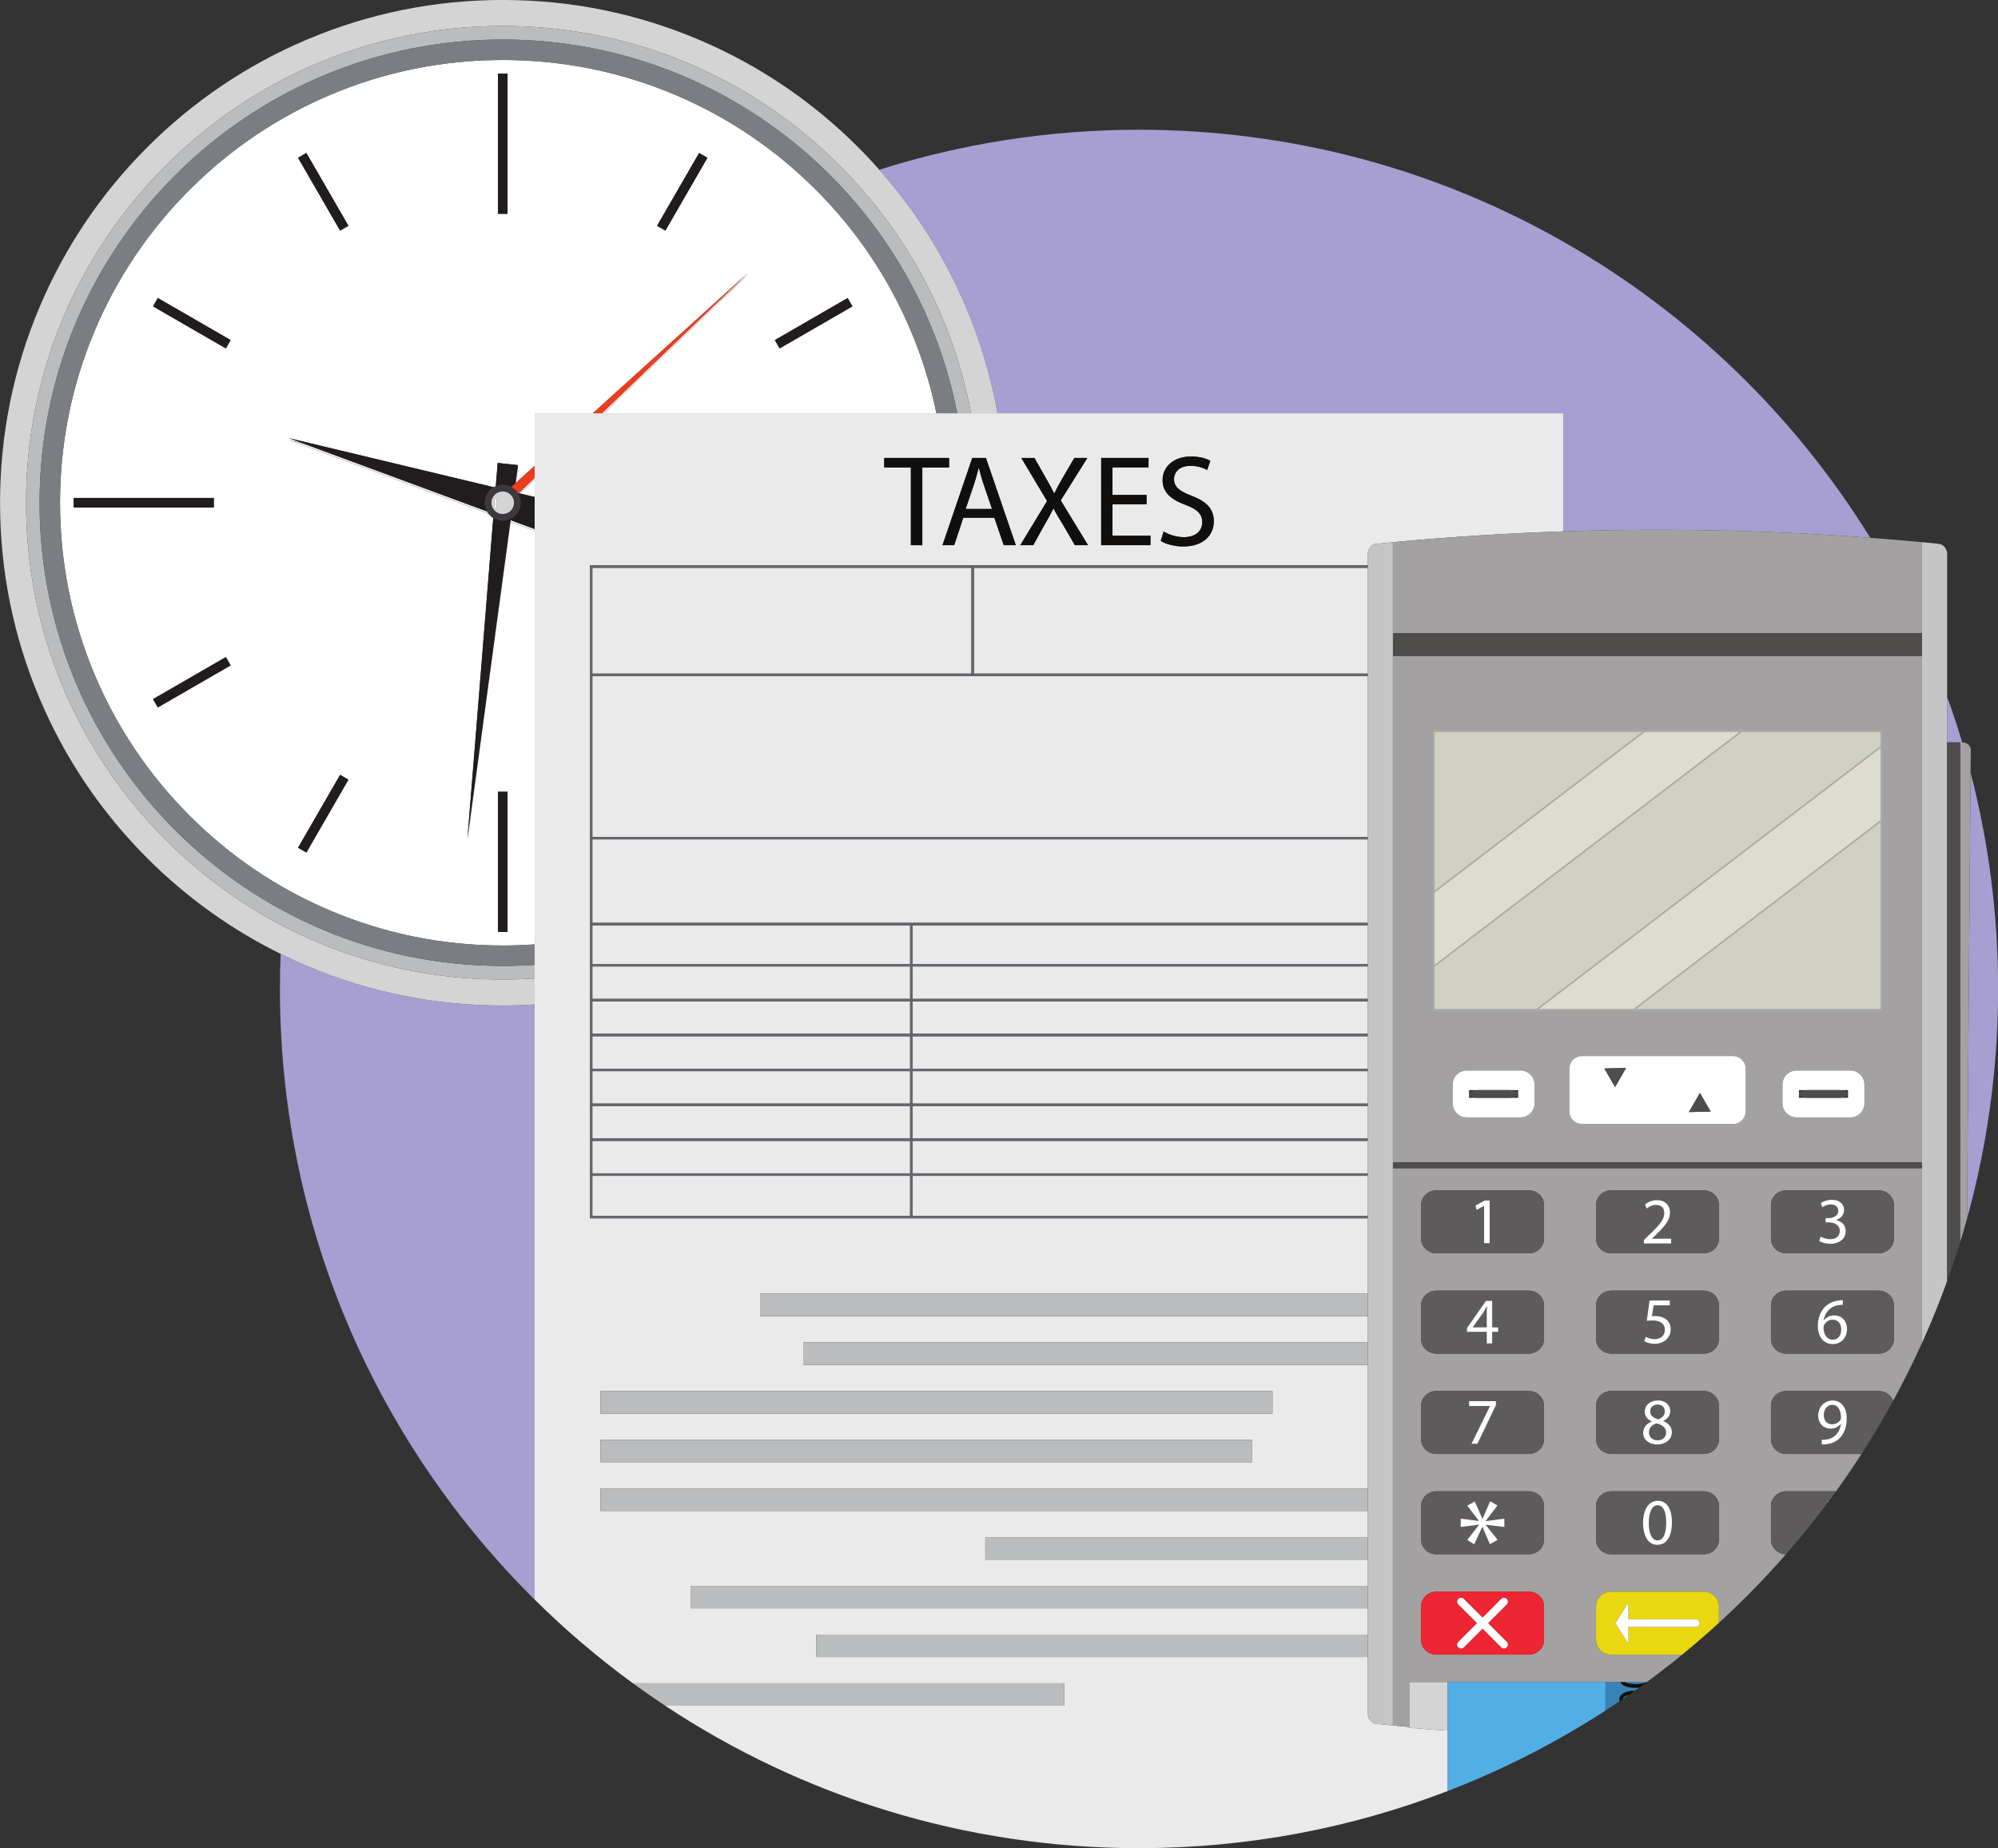 <?xml version="1.0" encoding="UTF-8"?><svg xmlns="http://www.w3.org/2000/svg" xmlns:xlink="http://www.w3.org/1999/xlink" height="1057.6" preserveAspectRatio="xMidYMid meet" version="1.0" viewBox="66.0 109.0 1143.5 1057.6" width="1143.5" zoomAndPan="magnify"><rect x="66.0" y="109.0" width="1143.5" height="1057.6" fill="#333333" stroke="none"/><defs><clipPath id="a"><path d="M 887 527 L 1062 527 L 1062 661 L 887 661 Z M 887 527"/></clipPath><clipPath id="b"><path d="M 887.07 660.977 L 887.07 619.875 L 1007.449 527.906 L 1061.25 527.906 L 887.07 660.977"/></clipPath></defs><g><g><path d="M 1187.82 533.82 L 1189.012 533.82 C 1186.379 525.027 1183.5 516.34 1180.398 507.762 C 1180.398 516.449 1180.398 525.137 1180.398 533.82 L 1187.82 533.82" fill="#a79fd2"/></g><g><path d="M 371.996 683.801 C 365.938 684.18 359.852 684.391 353.73 684.391 C 314.902 684.391 277.223 676.781 241.738 661.773 C 236.617 659.605 231.582 657.281 226.617 654.84 C 226.352 661.5 226.211 668.195 226.211 674.922 C 226.211 684.777 226.508 694.562 227.078 704.273 C 227.195 706.246 227.324 708.219 227.465 710.188 L 227.477 710.352 C 227.613 712.297 227.766 714.234 227.926 716.172 L 227.941 716.398 C 228.105 718.32 228.273 720.238 228.457 722.156 L 228.484 722.418 C 228.668 724.328 228.859 726.234 229.066 728.137 L 229.094 728.398 C 229.301 730.309 229.52 732.215 229.746 734.117 L 229.773 734.34 C 230.004 736.258 230.246 738.172 230.5 740.082 L 230.52 740.242 C 230.777 742.176 231.043 744.105 231.32 746.031 L 231.332 746.098 C 237.027 785.387 247.371 823.164 261.781 858.867 L 261.801 858.91 C 262.504 860.656 263.219 862.391 263.941 864.125 L 264.02 864.309 C 264.727 866.004 265.441 867.691 266.168 869.375 C 266.211 869.473 266.254 869.574 266.297 869.672 C 267.012 871.328 267.734 872.977 268.469 874.621 C 268.523 874.746 268.578 874.871 268.633 874.996 C 269.359 876.625 270.094 878.246 270.836 879.863 C 270.898 880.004 270.965 880.137 271.023 880.273 C 271.766 881.883 272.516 883.484 273.27 885.082 C 273.34 885.227 273.406 885.371 273.477 885.516 C 274.23 887.109 274.996 888.695 275.77 890.281 C 275.84 890.422 275.906 890.566 275.98 890.711 C 276.754 892.297 277.539 893.875 278.332 895.453 C 278.398 895.59 278.469 895.723 278.535 895.855 C 279.336 897.441 280.141 899.023 280.953 900.602 C 281.016 900.719 281.078 900.832 281.141 900.949 C 281.965 902.547 282.801 904.137 283.645 905.719 L 283.785 905.984 C 284.645 907.598 285.516 909.203 286.391 910.809 L 286.469 910.949 C 299.289 934.328 313.953 956.555 330.266 977.43 L 330.344 977.527 C 331.422 978.91 332.512 980.285 333.605 981.656 C 333.719 981.793 333.824 981.934 333.938 982.07 C 334.977 983.367 336.023 984.66 337.078 985.945 C 337.242 986.152 337.41 986.355 337.578 986.559 C 338.59 987.793 339.609 989.02 340.633 990.242 C 340.848 990.5 341.059 990.758 341.273 991.012 C 342.266 992.191 343.266 993.367 344.27 994.539 C 344.516 994.828 344.766 995.121 345.012 995.41 C 345.996 996.551 346.984 997.688 347.977 998.82 C 348.254 999.137 348.527 999.449 348.805 999.766 C 349.777 1000.871 350.758 1001.969 351.738 1003.059 C 352.043 1003.398 352.348 1003.738 352.648 1004.078 C 353.617 1005.148 354.594 1006.219 355.57 1007.289 C 355.891 1007.641 356.215 1007.988 356.535 1008.34 C 357.504 1009.391 358.48 1010.43 359.457 1011.469 C 359.797 1011.828 360.133 1012.191 360.473 1012.551 C 361.441 1013.578 362.422 1014.602 363.402 1015.621 C 363.75 1015.988 364.102 1016.352 364.449 1016.711 C 365.426 1017.719 366.406 1018.73 367.395 1019.73 C 367.754 1020.102 368.117 1020.461 368.48 1020.828 C 369.465 1021.82 370.449 1022.809 371.445 1023.801 C 371.629 1023.98 371.812 1024.172 371.996 1024.352 L 371.996 683.801" fill="#a79fd2"/></g><g><path d="M 636.891 345.508 L 960.746 345.508 L 960.746 413.082 C 960.918 413.074 961.09 413.07 961.262 413.066 C 962.758 413.016 964.254 412.965 965.746 412.922 C 967.535 412.867 969.32 412.82 971.109 412.77 C 972.582 412.73 974.059 412.691 975.531 412.656 C 977.348 412.609 979.164 412.574 980.984 412.535 C 982.43 412.508 983.875 412.473 985.32 412.449 C 987.203 412.414 989.082 412.387 990.965 412.359 C 992.344 412.34 993.719 412.316 995.098 412.301 C 997.141 412.273 999.188 412.262 1001.23 412.242 C 1002.449 412.23 1003.66 412.219 1004.879 412.211 C 1007.738 412.195 1010.609 412.188 1013.469 412.184 C 1014.238 412.184 1015 412.184 1015.762 412.184 C 1018.629 412.188 1021.5 412.191 1024.371 412.211 C 1025.578 412.219 1026.789 412.23 1028.012 412.242 C 1030.051 412.262 1032.102 412.273 1034.148 412.301 C 1035.52 412.316 1036.898 412.34 1038.27 412.359 C 1040.16 412.387 1042.039 412.414 1043.922 412.449 C 1045.371 412.473 1046.809 412.508 1048.25 412.535 C 1050.07 412.574 1051.891 412.609 1053.711 412.656 C 1055.191 412.691 1056.66 412.73 1058.129 412.77 C 1059.922 412.82 1061.711 412.867 1063.5 412.922 C 1064.988 412.965 1066.48 413.016 1067.98 413.062 C 1069.75 413.121 1071.52 413.184 1073.289 413.246 C 1074.781 413.301 1076.281 413.359 1077.77 413.414 C 1079.551 413.484 1081.328 413.559 1083.102 413.633 C 1084.59 413.695 1086.07 413.762 1087.559 413.824 C 1089.34 413.906 1091.121 413.988 1092.898 414.074 C 1094.391 414.145 1095.871 414.223 1097.359 414.297 C 1099.148 414.387 1100.93 414.48 1102.719 414.578 C 1104.191 414.66 1105.66 414.738 1107.129 414.824 C 1108.941 414.93 1110.738 415.035 1112.539 415.145 C 1114 415.23 1115.461 415.32 1116.91 415.41 C 1118.75 415.527 1120.578 415.648 1122.41 415.77 C 1123.828 415.863 1125.25 415.961 1126.672 416.059 C 1128.559 416.188 1130.441 416.324 1132.328 416.461 C 1133.691 416.562 1135.039 416.656 1136.398 416.758 C 1049.77 276.625 894.734 183.25 717.883 183.25 C 666.074 183.25 616.145 191.27 569.25 206.121 C 589.965 229.5 606.609 255.852 618.812 284.699 C 627.121 304.355 633.152 324.684 636.891 345.508" fill="#a79fd2"/></g><g><path d="M 1193.809 551.039 L 1191.762 806.406 C 1197.719 784.883 1202.262 762.77 1205.262 740.172 L 1205.262 740.137 C 1205.52 738.188 1205.77 736.23 1206 734.273 L 1206.012 734.172 C 1206.25 732.23 1206.469 730.281 1206.68 728.332 L 1206.691 728.207 C 1206.898 726.258 1207.102 724.309 1207.289 722.352 L 1207.301 722.23 C 1207.488 720.27 1207.66 718.309 1207.828 716.344 L 1207.84 716.242 C 1208 714.266 1208.148 712.281 1208.289 710.297 L 1208.301 710.273 C 1208.441 708.27 1208.57 706.262 1208.691 704.254 C 1209.262 694.547 1209.559 684.77 1209.559 674.922 C 1209.559 632.129 1204.078 590.617 1193.809 551.039" fill="#a79fd2"/></g><g><path d="M 371.996 393.406 L 371.996 383.547 L 363.777 391.441 Z M 371.996 393.406" fill="#fff"/></g><g><path d="M 512.203 308.367 L 509.457 303.609 L 551.137 279.551 L 553.883 284.305 Z M 350.984 151.121 L 356.477 151.121 L 356.477 231.328 L 350.984 231.328 Z M 466.117 196.539 L 470.871 199.289 L 446.812 240.961 L 442.055 238.219 Z M 260.652 240.961 L 236.586 199.289 L 241.348 196.539 L 265.41 238.219 Z M 195.258 308.367 L 153.578 284.305 L 156.324 279.547 L 198.004 303.609 Z M 156.324 513.832 L 153.578 509.074 L 195.258 485.016 L 198.004 489.77 Z M 108.156 399.438 L 108.156 393.941 L 188.367 393.941 L 188.367 399.438 Z M 241.348 596.844 L 236.586 594.098 L 260.648 552.418 L 265.406 555.164 Z M 350.984 562.055 L 356.477 562.055 L 356.477 642.266 L 350.984 642.266 Z M 532.895 217.531 C 509.617 194.262 482.52 175.988 452.352 163.23 C 421.121 150.02 387.938 143.32 353.73 143.32 C 319.52 143.32 286.34 150.02 255.109 163.23 C 224.938 175.988 197.844 194.262 174.566 217.531 C 151.297 240.801 133.023 267.898 120.266 298.07 C 107.059 329.301 100.355 362.48 100.355 396.691 C 100.355 430.902 107.059 464.086 120.266 495.312 C 133.023 525.484 151.297 552.582 174.566 575.855 C 197.844 599.129 224.938 617.398 255.109 630.16 C 286.34 643.367 319.52 650.066 353.73 650.066 C 359.855 650.066 365.945 649.844 371.996 649.414 L 371.996 412.82 L 358.188 407.719 L 348.004 482.871 L 333.566 589.48 L 333.781 586.777 L 333.566 588.383 L 342.195 481.145 L 348.293 405.387 C 347.316 404.773 346.453 404.008 345.734 403.113 L 302.957 387.305 L 231.223 360.801 L 239.672 362.82 L 231.223 359.699 L 305.598 377.508 L 348.605 387.809 C 348.977 387.594 349.355 387.398 349.754 387.23 L 350.824 373.91 L 356.637 374.535 L 362.445 375.164 L 362.301 376.246 L 362.445 376.262 L 361.219 385.328 L 371.996 375.582 L 371.996 345.508 L 405.258 345.508 L 419.961 332.211 L 494.383 264.898 L 474.797 283.719 L 494.383 266 L 422.016 335.512 L 411.605 345.508 L 601.941 345.508 C 598.617 329.297 593.699 313.445 587.195 298.07 C 574.438 267.898 556.164 240.801 532.895 217.531" fill="#fff"/></g><g><path d="M 353.73 684.391 C 359.852 684.391 365.938 684.18 371.996 683.801 L 371.996 668.902 C 365.941 669.301 359.855 669.52 353.73 669.52 C 280.855 669.52 212.344 641.141 160.812 589.609 C 109.285 538.078 80.906 469.566 80.906 396.691 C 80.906 323.816 109.285 255.309 160.812 203.781 C 212.344 152.25 280.855 123.871 353.73 123.871 C 426.605 123.871 495.117 152.25 546.648 203.781 C 585.895 243.02 611.695 292.129 621.773 345.508 L 636.891 345.508 C 633.152 324.684 627.121 304.355 618.812 284.699 C 606.609 255.852 589.965 229.5 569.25 206.121 C 565.355 201.73 561.34 197.441 557.164 193.262 C 530.75 166.852 499.984 146.102 465.723 131.609 C 430.238 116.602 392.559 108.988 353.73 108.988 C 314.902 108.988 277.223 116.602 241.738 131.609 C 207.477 146.102 176.711 166.852 150.297 193.262 C 123.883 219.672 103.141 250.441 88.652 284.699 C 73.645 320.184 66.031 357.863 66.031 396.691 C 66.031 435.52 73.645 473.199 88.652 508.684 C 103.141 542.945 123.883 573.711 150.297 600.125 C 172.762 622.594 198.383 640.934 226.617 654.84 C 231.582 657.281 236.617 659.605 241.738 661.773 C 277.223 676.781 314.902 684.391 353.73 684.391" fill="#d3d4d3"/></g><g><path d="M 546.648 203.781 C 495.117 152.25 426.605 123.871 353.73 123.871 C 280.855 123.871 212.344 152.25 160.812 203.781 C 109.285 255.309 80.906 323.816 80.906 396.691 C 80.906 469.566 109.285 538.078 160.812 589.609 C 212.344 641.141 280.855 669.52 353.73 669.52 C 359.855 669.52 365.941 669.301 371.996 668.902 L 371.996 661.129 C 365.961 661.539 359.871 661.766 353.73 661.766 C 207.332 661.766 88.656 543.09 88.656 396.691 C 88.656 250.301 207.332 131.621 353.73 131.621 C 482.613 131.621 589.996 223.609 613.848 345.508 L 621.773 345.508 C 611.695 292.129 585.895 243.02 546.648 203.781" fill="#bbbcbd"/></g><g><path d="M 353.73 131.621 C 207.332 131.621 88.656 250.301 88.656 396.691 C 88.656 543.09 207.332 661.766 353.73 661.766 C 359.871 661.766 365.961 661.539 371.996 661.129 L 371.996 649.414 C 365.945 649.844 359.855 650.066 353.73 650.066 C 319.52 650.066 286.34 643.367 255.109 630.16 C 224.938 617.398 197.844 599.129 174.566 575.855 C 151.297 552.582 133.023 525.484 120.266 495.312 C 107.059 464.086 100.355 430.902 100.355 396.691 C 100.355 362.48 107.059 329.301 120.266 298.07 C 133.023 267.898 151.297 240.801 174.566 217.531 C 197.844 194.262 224.938 175.988 255.109 163.23 C 286.34 150.02 319.52 143.32 353.73 143.32 C 387.938 143.32 421.121 150.02 452.352 163.23 C 482.52 175.988 509.617 194.262 532.895 217.531 C 556.164 240.801 574.438 267.898 587.195 298.07 C 593.699 313.445 598.617 329.297 601.941 345.508 L 613.848 345.508 C 589.996 223.609 482.613 131.621 353.73 131.621" fill="#7a7e82"/></g><g><path d="M 358.188 407.719 L 371.996 412.82 L 371.996 411.723 L 358.328 406.672 L 358.188 407.719" fill="#e9eae9"/></g><g><path d="M 302.957 386.207 L 239.672 362.82 L 231.223 360.801 L 302.957 387.305 L 345.734 403.113 C 345.363 402.656 345.031 402.168 344.742 401.648 L 302.957 386.207" fill="#e9eae9"/></g><g><path d="M 361.219 385.328 L 362.445 376.262 L 362.301 376.246 L 361.051 385.484 L 361.219 385.328" fill="#e9eae9"/></g><g><path d="M 358.188 406.617 L 348.004 481.773 L 333.781 586.777 L 333.566 589.48 L 348.004 482.871 L 358.188 407.719 L 358.328 406.672 L 358.188 406.617" fill="#e9eae9"/></g><g><path d="M 494.383 266 L 474.797 283.719 L 422.016 334.41 L 410.461 345.508 L 411.605 345.508 L 422.016 335.512 L 494.383 266" fill="#e9eae9"/></g><g><path d="M 363.777 391.441 L 371.996 383.547 L 371.996 382.449 L 362.863 391.223 L 363.777 391.441" fill="#e9eae9"/></g><g><path d="M 344.742 401.648 C 343.938 400.191 343.477 398.52 343.469 396.738 C 343.449 392.922 345.52 389.59 348.605 387.809 L 305.598 377.508 L 231.223 359.699 L 239.672 362.82 L 302.957 386.207 L 344.742 401.648" fill="#211c1d"/></g><g><path d="M 362.863 391.223 L 362.57 391.5 C 363.461 393.012 363.984 394.766 363.992 396.645 C 364.012 400.688 361.68 404.188 358.285 405.879 L 358.188 406.617 L 358.328 406.672 L 371.996 411.723 L 371.996 393.406 L 363.777 391.441 L 362.863 391.223" fill="#211c1d"/></g><g><path d="M 358.188 406.617 L 358.285 405.879 C 356.926 406.555 355.398 406.949 353.777 406.957 C 351.762 406.965 349.883 406.383 348.293 405.387 L 342.195 481.145 L 333.566 588.383 L 333.781 586.777 L 348.004 481.773 L 358.188 406.617" fill="#211c1d"/></g><g><path d="M 353.684 386.426 C 355.473 386.418 357.156 386.871 358.629 387.672 L 361.051 385.484 L 362.301 376.246 L 362.445 375.164 L 356.637 374.535 L 350.824 373.91 L 349.754 387.23 C 350.961 386.723 352.289 386.434 353.684 386.426" fill="#211c1d"/></g><g><path d="M 361.051 385.484 L 358.629 387.672 C 360.266 388.566 361.629 389.895 362.57 391.5 L 362.863 391.223 L 371.996 382.449 L 371.996 375.582 L 361.219 385.328 L 361.051 385.484" fill="#ed3d20"/></g><g><path d="M 474.797 283.719 L 494.383 264.898 L 419.961 332.211 L 405.258 345.508 L 410.461 345.508 L 422.016 334.41 L 474.797 283.719" fill="#ed3d20"/></g><g><path d="M 353.73 390.234 C 357.293 390.234 360.188 393.125 360.188 396.691 C 360.188 400.258 357.293 403.148 353.73 403.148 C 350.164 403.148 347.273 400.258 347.273 396.691 C 347.273 393.125 350.164 390.234 353.73 390.234 Z M 353.777 406.957 C 355.398 406.949 356.926 406.555 358.285 405.879 C 361.68 404.188 364.012 400.688 363.992 396.645 C 363.984 394.766 363.461 393.012 362.57 391.5 C 361.629 389.895 360.266 388.566 358.629 387.672 C 357.156 386.871 355.473 386.418 353.684 386.426 C 352.289 386.434 350.961 386.723 349.754 387.23 C 349.355 387.398 348.977 387.594 348.605 387.809 C 345.52 389.59 343.449 392.922 343.469 396.738 C 343.477 398.52 343.938 400.191 344.742 401.648 C 345.031 402.168 345.363 402.656 345.734 403.113 C 346.453 404.008 347.316 404.773 348.293 405.387 C 349.883 406.383 351.762 406.965 353.777 406.957" fill="#3b393d"/></g><g><path d="M 356.477 151.121 L 350.984 151.121 L 350.984 231.328 L 356.477 231.328 L 356.477 151.121" fill="#211c1d"/></g><g><path d="M 356.477 562.055 L 350.984 562.055 L 350.984 642.266 L 356.477 642.266 L 356.477 562.055" fill="#211c1d"/></g><g><path d="M 188.367 393.941 L 108.156 393.941 L 108.156 399.438 L 188.367 399.438 L 188.367 393.941" fill="#211c1d"/></g><g><path d="M 153.578 509.074 L 156.324 513.832 L 198.004 489.77 L 195.258 485.016 L 153.578 509.074" fill="#211c1d"/></g><g><path d="M 509.457 303.609 L 512.203 308.367 L 553.883 284.305 L 551.137 279.551 L 509.457 303.609" fill="#211c1d"/></g><g><path d="M 236.586 594.098 L 241.348 596.844 L 265.406 555.164 L 260.648 552.418 L 236.586 594.098" fill="#211c1d"/></g><g><path d="M 470.871 199.289 L 466.117 196.539 L 442.055 238.219 L 446.812 240.961 L 470.871 199.289" fill="#211c1d"/></g><g><path d="M 236.586 199.289 L 260.652 240.961 L 265.41 238.219 L 241.348 196.539 L 236.586 199.289" fill="#211c1d"/></g><g><path d="M 153.578 284.305 L 195.258 308.367 L 198.004 303.609 L 156.324 279.547 L 153.578 284.305" fill="#211c1d"/></g><g><path d="M 349.656 393.809 C 350.062 393.809 350.387 395.223 350.387 396.969 C 350.387 398.711 350.062 400.125 349.656 400.125 C 349.254 400.125 348.926 398.711 348.926 396.969 C 348.926 395.223 349.254 393.809 349.656 393.809 Z M 353.73 403.148 C 357.293 403.148 360.188 400.258 360.188 396.691 C 360.188 393.125 357.293 390.234 353.73 390.234 C 350.164 390.234 347.273 393.125 347.273 396.691 C 347.273 400.258 350.164 403.148 353.73 403.148" fill="#d3d4d3"/></g><g><path d="M 348.926 396.969 C 348.926 398.711 349.254 400.125 349.656 400.125 C 350.062 400.125 350.387 398.711 350.387 396.969 C 350.387 395.223 350.062 393.809 349.656 393.809 C 349.254 393.809 348.926 395.223 348.926 396.969" fill="#f4f5f5"/></g><g><path d="M 586.867 741.934 L 405.023 741.934 L 405.023 760.473 L 586.867 760.473 L 586.867 741.934" fill="#e9eae9"/></g><g><path d="M 586.867 682.027 L 405.023 682.027 L 405.023 700.57 L 586.867 700.57 L 586.867 682.027" fill="#e9eae9"/></g><g><path d="M 405.023 781.867 L 405.023 804.742 L 586.867 804.742 L 586.867 781.867 L 405.023 781.867" fill="#e9eae9"/></g><g><path d="M 572.059 371.047 L 609.188 371.047 L 609.188 376.527 L 593.859 376.527 L 593.859 420.98 L 587.312 420.98 L 587.312 376.527 L 572.059 376.527 Z M 622.449 371.047 L 630.262 371.047 L 647.375 420.98 L 640.457 420.98 L 635.102 405.273 L 617.312 405.273 L 612.105 420.98 L 605.41 420.98 Z M 650.523 371.047 L 658.035 371.047 L 664.66 382.754 C 666.52 386.012 667.934 388.531 669.273 391.199 L 669.496 391.199 C 670.91 388.234 672.176 385.938 674.035 382.754 L 680.883 371.047 L 688.32 371.047 L 673.066 395.348 L 688.691 420.98 L 681.18 420.98 L 674.777 409.941 C 672.176 405.719 670.539 402.977 668.977 400.09 L 668.828 400.09 C 667.414 402.977 666 405.645 663.395 410.016 L 657.367 420.98 L 649.93 420.98 L 665.258 395.715 Z M 696.234 371.047 L 723.32 371.047 L 723.32 376.457 L 702.707 376.457 L 702.707 392.234 L 722.199 392.234 L 722.199 397.57 L 702.707 397.57 L 702.707 415.57 L 724.434 415.57 L 724.434 420.98 L 696.234 420.98 Z M 744.617 397.941 C 736.434 395.051 731.371 390.828 731.371 383.789 C 731.371 376.012 737.844 370.234 747.594 370.234 C 752.727 370.234 756.445 371.422 758.68 372.68 L 756.895 377.938 C 755.258 377.047 751.91 375.566 747.367 375.566 C 740.527 375.566 737.922 379.641 737.922 383.051 C 737.922 387.715 740.973 390.016 747.891 392.68 C 756.375 395.941 760.688 400.016 760.688 407.348 C 760.688 415.055 754.961 421.723 743.129 421.723 C 738.293 421.723 733.008 420.312 730.332 418.531 L 731.969 413.129 C 734.867 414.906 739.109 416.387 743.574 416.387 C 750.195 416.387 754.066 412.906 754.066 407.867 C 754.066 403.199 751.387 400.535 744.617 397.941 Z M 409.68 932.914 L 782.465 932.914 L 782.465 945.75 L 409.68 945.75 Z M 409.68 905.047 L 794.281 905.047 L 794.281 917.883 L 409.68 917.883 Z M 872.535 1097.738 L 872.535 1097.238 C 870.398 1097.059 868.262 1096.859 866.121 1096.66 C 865.258 1096.578 864.391 1096.512 863.523 1096.43 C 863.418 1096.422 863.316 1096.41 863.215 1096.398 C 860.039 1096.102 856.867 1095.789 853.695 1095.48 C 851.066 1095.219 848.883 1092.648 848.84 1089.789 C 848.84 1078.93 848.84 1068.07 848.84 1057.211 L 533.227 1057.211 L 533.227 1044.379 L 848.84 1044.379 C 848.84 1039.371 848.84 1034.359 848.84 1029.352 L 461.246 1029.352 L 461.246 1016.512 L 848.84 1016.512 C 848.84 1011.5 848.84 1006.488 848.84 1001.48 L 629.914 1001.48 L 629.914 988.645 L 848.84 988.645 C 848.84 983.637 848.84 978.625 848.84 973.617 L 409.68 973.617 L 409.68 960.781 L 848.84 960.781 C 848.84 937.191 848.84 913.605 848.84 890.016 L 525.703 890.016 L 525.703 877.18 L 848.84 877.18 C 848.84 872.172 848.84 867.16 848.84 862.148 L 500.992 862.148 L 500.992 849.312 L 848.84 849.312 C 848.84 834.934 848.84 820.551 848.84 806.168 L 403.59 806.168 L 403.59 432.504 L 848.84 432.504 C 848.84 430.293 848.84 428.078 848.84 425.867 C 848.883 423.004 851.066 420.438 853.695 420.18 C 856.867 419.859 860.039 419.559 863.215 419.262 L 863.215 419.258 C 863.34 419.246 863.465 419.234 863.586 419.223 C 864.207 419.164 864.824 419.113 865.445 419.055 C 868.074 418.812 870.703 418.574 873.332 418.344 C 874.406 418.25 875.48 418.16 876.555 418.07 C 878.727 417.887 880.898 417.699 883.07 417.523 C 884.34 417.422 885.605 417.324 886.875 417.223 C 888.855 417.066 890.836 416.91 892.816 416.762 C 894.176 416.656 895.535 416.562 896.895 416.465 C 898.789 416.324 900.688 416.188 902.582 416.059 C 903.996 415.961 905.41 415.863 906.828 415.77 C 908.66 415.648 910.496 415.527 912.332 415.41 C 913.785 415.32 915.242 415.23 916.695 415.145 C 918.5 415.035 920.309 414.93 922.113 414.824 C 923.586 414.738 925.055 414.66 926.527 414.578 C 928.312 414.48 930.098 414.387 931.883 414.297 C 933.367 414.223 934.859 414.145 936.348 414.074 C 938.125 413.988 939.902 413.906 941.68 413.828 C 943.168 413.762 944.656 413.695 946.145 413.633 C 947.918 413.559 949.691 413.484 951.469 413.414 C 952.965 413.359 954.461 413.301 955.957 413.246 C 957.555 413.188 959.148 413.137 960.746 413.082 L 960.746 345.508 L 371.996 345.508 L 371.996 1024.352 C 389.496 1041.672 408.289 1057.691 428.219 1072.25 L 675.031 1072.25 L 675.031 1085.078 L 446.66 1085.078 C 524.402 1136.59 617.641 1166.602 717.883 1166.602 C 780.164 1166.602 839.738 1155.012 894.574 1133.879 L 894.574 1099.359 C 887.227 1098.859 879.879 1098.328 872.535 1097.738" fill="#e9eae9"/></g><g><path d="M 586.867 721.965 L 405.023 721.965 L 405.023 740.508 L 586.867 740.508 L 586.867 721.965" fill="#e9eae9"/></g><g><path d="M 588.305 804.742 L 848.84 804.742 C 848.84 797.117 848.84 789.492 848.84 781.867 L 588.305 781.867 L 588.305 804.742" fill="#e9eae9"/></g><g><path d="M 586.867 701.996 L 405.023 701.996 L 405.023 720.535 L 586.867 720.535 L 586.867 701.996" fill="#e9eae9"/></g><g><path d="M 586.867 761.898 L 405.023 761.898 L 405.023 780.441 L 586.867 780.441 L 586.867 761.898" fill="#e9eae9"/></g><g><path d="M 586.867 662.062 L 405.023 662.062 L 405.023 680.602 L 586.867 680.602 L 586.867 662.062" fill="#e9eae9"/></g><g><path d="M 588.305 760.473 L 848.84 760.473 C 848.84 754.293 848.84 748.113 848.84 741.934 L 588.305 741.934 L 588.305 760.473" fill="#e9eae9"/></g><g><path d="M 588.305 720.535 L 848.84 720.535 C 848.84 714.355 848.84 708.176 848.84 701.996 L 588.305 701.996 L 588.305 720.535" fill="#e9eae9"/></g><g><path d="M 588.305 700.57 L 848.84 700.57 C 848.84 694.391 848.84 688.211 848.84 682.027 L 588.305 682.027 L 588.305 700.57" fill="#e9eae9"/></g><g><path d="M 588.305 680.602 L 848.84 680.602 C 848.84 674.422 848.84 668.238 848.84 662.062 L 588.305 662.062 L 588.305 680.602" fill="#e9eae9"/></g><g><path d="M 588.305 780.441 L 848.84 780.441 C 848.84 774.262 848.84 768.078 848.84 761.898 L 588.305 761.898 L 588.305 780.441" fill="#e9eae9"/></g><g><path d="M 588.305 740.508 L 848.84 740.508 C 848.84 734.324 848.84 728.145 848.84 721.965 L 588.305 721.965 L 588.305 740.508" fill="#e9eae9"/></g><g><path d="M 588.305 660.633 L 848.84 660.633 C 848.84 653.266 848.84 645.895 848.84 638.523 L 588.305 638.523 L 588.305 660.633" fill="#e9eae9"/></g><g><path d="M 405.023 495.898 L 405.023 587.895 L 848.84 587.895 C 848.84 557.23 848.84 526.562 848.84 495.898 L 405.023 495.898" fill="#e9eae9"/></g><g><path d="M 405.023 589.32 L 405.023 637.098 L 848.84 637.098 C 848.84 621.172 848.84 605.246 848.84 589.32 L 405.023 589.32" fill="#e9eae9"/></g><g><path d="M 623.398 433.93 L 623.398 494.473 L 848.84 494.473 C 848.84 474.293 848.84 454.109 848.84 433.93 L 623.398 433.93" fill="#e9eae9"/></g><g><path d="M 586.867 660.633 L 586.867 638.523 L 405.023 638.523 L 405.023 660.633 L 586.867 660.633" fill="#e9eae9"/></g><g><path d="M 618.652 400.234 L 633.758 400.234 L 628.848 385.863 C 627.73 382.605 626.988 379.641 626.246 376.75 L 626.094 376.75 C 625.352 379.719 624.535 382.754 623.562 385.793 L 618.652 400.234" fill="#e9eae9"/></g><g><path d="M 621.969 494.473 L 621.969 433.93 L 405.023 433.93 L 405.023 494.473 L 621.969 494.473" fill="#e9eae9"/></g><g><path d="M 588.305 804.742 L 588.305 805.457 L 586.867 805.457 L 586.867 804.742 L 405.023 804.742 L 405.023 781.867 L 404.309 781.867 L 404.309 780.441 L 405.023 780.441 L 405.023 761.898 L 404.309 761.898 L 404.309 760.473 L 405.023 760.473 L 405.023 741.934 L 404.309 741.934 L 404.309 740.508 L 405.023 740.508 L 405.023 721.965 L 404.309 721.965 L 404.309 720.535 L 405.023 720.535 L 405.023 701.996 L 404.309 701.996 L 404.309 700.57 L 405.023 700.57 L 405.023 682.027 L 404.309 682.027 L 404.309 680.602 L 405.023 680.602 L 405.023 662.062 L 404.309 662.062 L 404.309 660.633 L 405.023 660.633 L 405.023 638.523 L 404.309 638.523 L 404.309 637.098 L 405.023 637.098 L 405.023 589.32 L 404.309 589.32 L 404.309 587.895 L 405.023 587.895 L 405.023 495.898 L 404.309 495.898 L 404.309 494.473 L 405.023 494.473 L 405.023 433.93 L 621.969 433.93 L 621.969 433.219 L 623.398 433.219 L 623.398 433.93 L 848.84 433.93 C 848.84 433.453 848.84 432.98 848.84 432.504 L 403.59 432.504 L 403.59 806.168 L 848.84 806.168 C 848.84 805.695 848.84 805.219 848.84 804.742 L 588.305 804.742" fill="#65686d"/></g><g><path d="M 623.398 494.473 L 623.398 495.188 L 621.969 495.188 L 621.969 494.473 L 404.309 494.473 L 404.309 495.898 L 848.84 495.898 C 848.84 495.422 848.84 494.945 848.84 494.473 L 623.398 494.473" fill="#65686d"/></g><g><path d="M 621.969 494.473 L 621.969 495.188 L 623.398 495.188 L 623.398 433.219 L 621.969 433.219 L 621.969 494.473" fill="#65686d"/></g><g><path d="M 405.023 587.895 L 404.309 587.895 L 404.309 589.32 L 848.84 589.32 C 848.84 588.844 848.84 588.371 848.84 587.895 L 405.023 587.895" fill="#65686d"/></g><g><path d="M 405.023 637.098 L 404.309 637.098 L 404.309 638.523 L 586.867 638.523 L 586.867 637.812 L 588.305 637.812 L 588.305 638.523 L 848.84 638.523 C 848.84 638.051 848.84 637.574 848.84 637.098 L 405.023 637.098" fill="#65686d"/></g><g><path d="M 588.305 680.602 L 588.305 662.062 L 586.867 662.062 L 586.867 680.602 L 588.305 680.602" fill="#65686d"/></g><g><path d="M 588.305 660.633 L 588.305 637.812 L 586.867 637.812 L 586.867 660.633 L 588.305 660.633" fill="#65686d"/></g><g><path d="M 588.305 700.57 L 588.305 682.027 L 586.867 682.027 L 586.867 700.57 L 588.305 700.57" fill="#65686d"/></g><g><path d="M 588.305 720.535 L 588.305 701.996 L 586.867 701.996 L 586.867 720.535 L 588.305 720.535" fill="#65686d"/></g><g><path d="M 588.305 740.508 L 588.305 721.965 L 586.867 721.965 L 586.867 740.508 L 588.305 740.508" fill="#65686d"/></g><g><path d="M 588.305 780.441 L 588.305 761.898 L 586.867 761.898 L 586.867 780.441 L 588.305 780.441" fill="#65686d"/></g><g><path d="M 588.305 760.473 L 588.305 741.934 L 586.867 741.934 L 586.867 760.473 L 588.305 760.473" fill="#65686d"/></g><g><path d="M 586.867 781.867 L 586.867 805.457 L 588.305 805.457 L 588.305 781.867 L 586.867 781.867" fill="#65686d"/></g><g><path d="M 586.867 660.633 L 404.309 660.633 L 404.309 662.062 L 848.84 662.062 C 848.84 661.586 848.84 661.109 848.84 660.633 L 586.867 660.633" fill="#65686d"/></g><g><path d="M 586.867 680.602 L 404.309 680.602 L 404.309 682.027 L 848.84 682.027 C 848.84 681.555 848.84 681.074 848.84 680.602 L 586.867 680.602" fill="#65686d"/></g><g><path d="M 586.867 700.57 L 404.309 700.57 L 404.309 701.996 L 848.84 701.996 C 848.84 701.52 848.84 701.047 848.84 700.57 L 586.867 700.57" fill="#65686d"/></g><g><path d="M 586.867 720.535 L 404.309 720.535 L 404.309 721.965 L 848.84 721.965 C 848.84 721.488 848.84 721.012 848.84 720.535 L 586.867 720.535" fill="#65686d"/></g><g><path d="M 586.867 740.508 L 404.309 740.508 L 404.309 741.934 L 848.84 741.934 C 848.84 741.457 848.84 740.98 848.84 740.508 L 586.867 740.508" fill="#65686d"/></g><g><path d="M 586.867 760.473 L 404.309 760.473 L 404.309 761.898 L 848.84 761.898 C 848.84 761.426 848.84 760.949 848.84 760.473 L 586.867 760.473" fill="#65686d"/></g><g><path d="M 586.867 780.441 L 404.309 780.441 L 404.309 781.867 L 848.84 781.867 C 848.84 781.395 848.84 780.914 848.84 780.441 L 586.867 780.441" fill="#65686d"/></g><g><path d="M 500.992 849.312 L 500.992 862.148 L 848.84 862.148 C 848.84 857.871 848.84 853.594 848.84 849.312 L 500.992 849.312" fill="#bbbcbd"/></g><g><path d="M 525.703 877.18 L 525.703 890.016 L 848.84 890.016 C 848.84 885.738 848.84 881.461 848.84 877.18 L 525.703 877.18" fill="#bbbcbd"/></g><g><path d="M 794.281 905.047 L 409.68 905.047 L 409.68 917.883 L 794.281 917.883 L 794.281 905.047" fill="#bbbcbd"/></g><g><path d="M 782.465 932.914 L 409.68 932.914 L 409.68 945.75 L 782.465 945.75 L 782.465 932.914" fill="#bbbcbd"/></g><g><path d="M 409.68 960.781 L 409.68 973.617 L 848.84 973.617 C 848.84 969.34 848.84 965.059 848.84 960.781 L 409.68 960.781" fill="#bbbcbd"/></g><g><path d="M 629.914 988.645 L 629.914 1001.48 L 848.84 1001.48 C 848.84 997.203 848.84 992.926 848.84 988.645 L 629.914 988.645" fill="#bbbcbd"/></g><g><path d="M 461.246 1016.512 L 461.246 1029.352 L 848.84 1029.352 C 848.84 1025.07 848.84 1020.789 848.84 1016.512 L 461.246 1016.512" fill="#bbbcbd"/></g><g><path d="M 533.227 1044.379 L 533.227 1057.211 L 848.84 1057.211 C 848.84 1052.941 848.84 1048.66 848.84 1044.379 L 533.227 1044.379" fill="#bbbcbd"/></g><g><path d="M 675.031 1085.078 L 675.031 1072.25 L 428.219 1072.25 C 434.262 1076.66 440.41 1080.941 446.66 1085.078 L 675.031 1085.078" fill="#bbbcbd"/></g><g><path d="M 587.312 420.98 L 593.859 420.98 L 593.859 376.527 L 609.188 376.527 L 609.188 371.047 L 572.059 371.047 L 572.059 376.527 L 587.312 376.527 L 587.312 420.98" fill="#100f0d"/></g><g><path d="M 623.562 385.793 C 624.535 382.754 625.352 379.719 626.094 376.75 L 626.246 376.75 C 626.988 379.641 627.73 382.605 628.848 385.863 L 633.758 400.234 L 618.652 400.234 Z M 605.41 420.98 L 612.105 420.98 L 617.312 405.273 L 635.102 405.273 L 640.457 420.98 L 647.375 420.98 L 630.262 371.047 L 622.449 371.047 L 605.41 420.98" fill="#100f0d"/></g><g><path d="M 657.367 420.98 L 663.395 410.016 C 666 405.645 667.414 402.977 668.828 400.09 L 668.977 400.09 C 670.539 402.977 672.176 405.719 674.777 409.941 L 681.18 420.98 L 688.691 420.98 L 673.066 395.348 L 688.32 371.047 L 680.883 371.047 L 674.035 382.754 C 672.176 385.938 670.91 388.234 669.496 391.199 L 669.273 391.199 C 667.934 388.531 666.52 386.012 664.66 382.754 L 658.035 371.047 L 650.523 371.047 L 665.258 395.715 L 649.93 420.98 L 657.367 420.98" fill="#100f0d"/></g><g><path d="M 724.434 415.57 L 702.707 415.57 L 702.707 397.57 L 722.199 397.57 L 722.199 392.234 L 702.707 392.234 L 702.707 376.457 L 723.32 376.457 L 723.32 371.047 L 696.234 371.047 L 696.234 420.98 L 724.434 420.98 L 724.434 415.57" fill="#100f0d"/></g><g><path d="M 743.574 416.387 C 739.109 416.387 734.867 414.906 731.969 413.129 L 730.332 418.531 C 733.008 420.312 738.293 421.723 743.129 421.723 C 754.961 421.723 760.688 415.055 760.688 407.348 C 760.688 400.016 756.375 395.941 747.891 392.68 C 740.973 390.016 737.922 387.715 737.922 383.051 C 737.922 379.641 740.527 375.566 747.367 375.566 C 751.91 375.566 755.258 377.047 756.895 377.938 L 758.68 372.68 C 756.445 371.422 752.727 370.234 747.594 370.234 C 737.844 370.234 731.371 376.012 731.371 383.789 C 731.371 390.828 736.434 395.051 744.617 397.941 C 751.387 400.535 754.066 403.199 754.066 407.867 C 754.066 412.906 750.195 416.387 743.574 416.387" fill="#100f0d"/></g><g><path d="M 1193.922 537.938 C 1193.879 535.672 1191.691 533.82 1189.051 533.82 L 1187.82 533.82 L 1187.82 819.895 C 1189.199 815.426 1190.512 810.93 1191.762 806.406 L 1193.809 551.039 L 1193.922 537.938" fill="#a3a1a1"/></g><g><path d="M 1142.34 417.223 C 1143.621 417.32 1144.898 417.422 1146.18 417.523 C 1144.898 417.422 1143.621 417.32 1142.34 417.223" fill="#c6c5c5"/></g><g><path d="M 1163.66 419.043 C 1164.328 419.105 1165 419.16 1165.672 419.227 C 1165 419.16 1164.328 419.105 1163.66 419.043" fill="#c6c5c5"/></g><g><path d="M 1152.629 418.066 C 1153.73 418.16 1154.828 418.25 1155.922 418.344 C 1154.828 418.25 1153.73 418.16 1152.629 418.066" fill="#c6c5c5"/></g><g><path d="M 980.984 412.535 C 982.43 412.508 983.875 412.473 985.32 412.449 C 983.875 412.473 982.43 412.508 980.984 412.535" fill="#c6c5c5"/></g><g><path d="M 971.109 412.77 C 972.582 412.73 974.059 412.691 975.531 412.656 C 974.059 412.691 972.582 412.73 971.109 412.77" fill="#c6c5c5"/></g><g><path d="M 1043.922 412.449 C 1045.371 412.473 1046.809 412.508 1048.25 412.535 C 1046.809 412.508 1045.371 412.473 1043.922 412.449" fill="#c6c5c5"/></g><g><path d="M 1053.711 412.656 C 1055.191 412.691 1056.66 412.73 1058.129 412.77 C 1056.66 412.73 1055.191 412.691 1053.711 412.656" fill="#c6c5c5"/></g><g><path d="M 1024.371 412.211 C 1025.578 412.219 1026.789 412.23 1028.012 412.242 C 1026.789 412.23 1025.578 412.219 1024.371 412.211" fill="#c6c5c5"/></g><g><path d="M 990.965 412.359 C 992.344 412.34 993.719 412.316 995.098 412.301 C 993.719 412.316 992.344 412.34 990.965 412.359" fill="#c6c5c5"/></g><g><path d="M 1063.5 412.922 C 1064.988 412.965 1066.48 413.016 1067.98 413.062 C 1066.48 413.016 1064.988 412.965 1063.5 412.922" fill="#c6c5c5"/></g><g><path d="M 1001.23 412.242 C 1002.449 412.23 1003.66 412.219 1004.879 412.211 C 1003.66 412.219 1002.449 412.23 1001.23 412.242" fill="#c6c5c5"/></g><g><path d="M 961.262 413.066 C 962.758 413.016 964.254 412.965 965.746 412.922 C 964.254 412.965 962.758 413.016 961.262 413.066" fill="#c6c5c5"/></g><g><path d="M 1034.148 412.301 C 1035.52 412.316 1036.898 412.34 1038.27 412.359 C 1036.898 412.34 1035.52 412.316 1034.148 412.301" fill="#c6c5c5"/></g><g><path d="M 1073.289 413.246 C 1074.781 413.301 1076.281 413.359 1077.77 413.414 C 1076.281 413.359 1074.781 413.301 1073.289 413.246" fill="#c6c5c5"/></g><g><path d="M 1122.41 415.77 C 1123.828 415.863 1125.25 415.961 1126.672 416.059 C 1125.25 415.961 1123.828 415.863 1122.41 415.77" fill="#c6c5c5"/></g><g><path d="M 1180.398 507.762 C 1180.398 480.465 1180.398 453.164 1180.398 425.867 C 1180.359 423.004 1178.18 420.438 1175.551 420.18 C 1172.379 419.859 1169.199 419.559 1166.031 419.262 C 1166.031 436.629 1166.031 453.996 1166.031 471.363 C 1166.031 475.691 1166.031 480.023 1166.031 484.352 C 1166.031 580.941 1166.031 677.527 1166.031 774.117 C 1166.031 775.242 1166.031 776.371 1166.031 777.496 C 1166.031 810.809 1166.031 844.121 1166.031 877.434 C 1171.262 865.875 1176.059 854.082 1180.398 842.07 C 1180.398 739.32 1180.398 636.57 1180.398 533.82 C 1180.398 525.137 1180.398 516.449 1180.398 507.762" fill="#c6c5c5"/></g><g><path d="M 1083.102 413.633 C 1084.59 413.695 1086.07 413.762 1087.559 413.824 C 1086.07 413.762 1084.59 413.695 1083.102 413.633" fill="#c6c5c5"/></g><g><path d="M 1136.43 416.762 L 1136.398 416.758 C 1135.039 416.656 1133.691 416.562 1132.328 416.461 C 1133.699 416.562 1135.07 416.656 1136.43 416.762" fill="#c6c5c5"/></g><g><path d="M 1092.898 414.074 C 1094.391 414.145 1095.871 414.223 1097.359 414.297 C 1095.871 414.223 1094.391 414.145 1092.898 414.074" fill="#c6c5c5"/></g><g><path d="M 1102.719 414.578 C 1104.191 414.66 1105.66 414.738 1107.129 414.824 C 1105.66 414.738 1104.191 414.66 1102.719 414.578" fill="#c6c5c5"/></g><g><path d="M 1112.539 415.145 C 1114 415.23 1115.461 415.32 1116.91 415.41 C 1115.461 415.32 1114 415.23 1112.539 415.145" fill="#c6c5c5"/></g><g><path d="M 951.469 413.414 C 952.965 413.359 954.461 413.301 955.957 413.246 C 954.461 413.301 952.965 413.359 951.469 413.414" fill="#c6c5c5"/></g><g><path d="M 866.121 1096.66 C 865.258 1096.578 864.391 1096.512 863.523 1096.43 C 864.391 1096.512 865.258 1096.578 866.121 1096.66" fill="#c6c5c5"/></g><g><path d="M 941.68 413.828 C 943.168 413.762 944.656 413.695 946.145 413.633 C 944.656 413.695 943.168 413.762 941.68 413.828" fill="#c6c5c5"/></g><g><path d="M 873.332 418.344 C 874.406 418.25 875.48 418.16 876.555 418.07 C 875.48 418.16 874.406 418.25 873.332 418.344" fill="#c6c5c5"/></g><g><path d="M 863.586 419.223 C 864.207 419.164 864.824 419.113 865.445 419.055 C 864.824 419.113 864.207 419.164 863.586 419.223" fill="#c6c5c5"/></g><g><path d="M 892.816 416.762 C 894.176 416.656 895.535 416.562 896.895 416.465 C 895.535 416.562 894.176 416.656 892.816 416.762" fill="#c6c5c5"/></g><g><path d="M 883.07 417.523 C 884.34 417.422 885.605 417.324 886.875 417.223 C 885.605 417.324 884.34 417.422 883.07 417.523" fill="#c6c5c5"/></g><g><path d="M 922.113 414.824 C 923.586 414.738 925.055 414.66 926.527 414.578 C 925.055 414.66 923.586 414.738 922.113 414.824" fill="#c6c5c5"/></g><g><path d="M 912.332 415.41 C 913.785 415.32 915.242 415.23 916.695 415.145 C 915.242 415.23 913.785 415.32 912.332 415.41" fill="#c6c5c5"/></g><g><path d="M 931.883 414.297 C 933.367 414.223 934.859 414.145 936.348 414.074 C 934.859 414.145 933.367 414.223 931.883 414.297" fill="#c6c5c5"/></g><g><path d="M 902.582 416.059 C 903.996 415.961 905.41 415.863 906.828 415.77 C 905.41 415.863 903.996 415.961 902.582 416.059" fill="#c6c5c5"/></g><g><path d="M 863.215 484.352 C 863.215 480.023 863.215 475.691 863.215 471.363 C 863.215 453.996 863.215 436.629 863.215 419.262 C 860.039 419.559 856.867 419.859 853.695 420.18 C 851.066 420.438 848.883 423.004 848.84 425.867 C 848.84 428.078 848.84 430.293 848.84 432.504 C 848.84 432.98 848.84 433.453 848.84 433.93 C 848.84 454.109 848.84 474.293 848.84 494.473 C 848.84 494.945 848.84 495.422 848.84 495.898 C 848.84 526.562 848.84 557.23 848.84 587.895 C 848.84 588.371 848.84 588.844 848.84 589.32 C 848.84 605.246 848.84 621.172 848.84 637.098 C 848.84 637.574 848.84 638.051 848.84 638.523 C 848.84 645.895 848.84 653.266 848.84 660.633 C 848.84 661.109 848.84 661.586 848.84 662.062 C 848.84 668.238 848.84 674.422 848.84 680.602 C 848.84 681.074 848.84 681.555 848.84 682.027 C 848.84 688.211 848.84 694.391 848.84 700.57 C 848.84 701.047 848.84 701.52 848.84 701.996 C 848.84 708.176 848.84 714.355 848.84 720.535 C 848.84 721.012 848.84 721.488 848.84 721.965 C 848.84 728.145 848.84 734.324 848.84 740.508 C 848.84 740.98 848.84 741.457 848.84 741.934 C 848.84 748.113 848.84 754.293 848.84 760.473 C 848.84 760.949 848.84 761.426 848.84 761.898 C 848.84 768.078 848.84 774.262 848.84 780.441 C 848.84 780.914 848.84 781.395 848.84 781.867 C 848.84 789.492 848.84 797.117 848.84 804.742 C 848.84 805.219 848.84 805.695 848.84 806.168 C 848.84 820.551 848.84 834.934 848.84 849.312 C 848.84 853.594 848.84 857.871 848.84 862.148 C 848.84 867.16 848.84 872.172 848.84 877.18 C 848.84 881.461 848.84 885.738 848.84 890.016 C 848.84 913.605 848.84 937.191 848.84 960.781 C 848.84 965.059 848.84 969.34 848.84 973.617 C 848.84 978.625 848.84 983.637 848.84 988.645 C 848.84 992.926 848.84 997.203 848.84 1001.48 C 848.84 1006.488 848.84 1011.5 848.84 1016.512 C 848.84 1020.789 848.84 1025.07 848.84 1029.352 C 848.84 1034.359 848.84 1039.371 848.84 1044.379 C 848.84 1048.66 848.84 1052.941 848.84 1057.211 C 848.84 1068.07 848.84 1078.93 848.84 1089.789 C 848.883 1092.648 851.066 1095.219 853.695 1095.48 C 856.867 1095.789 860.039 1096.102 863.215 1096.398 C 863.215 990.098 863.215 883.797 863.215 777.496 C 863.215 776.371 863.215 775.242 863.215 774.117 C 863.215 677.527 863.215 580.941 863.215 484.352" fill="#c6c5c5"/></g><g><path d="M 866.121 1096.66 C 868.262 1096.859 870.398 1097.059 872.535 1097.238 L 872.535 1097.219 C 869.43 1096.949 866.32 1096.691 863.215 1096.398 C 863.316 1096.41 863.418 1096.422 863.523 1096.43 C 864.391 1096.512 865.258 1096.578 866.121 1096.66" fill="#a3a1a1"/></g><g><path d="M 1180.398 533.82 C 1180.398 636.57 1180.398 739.32 1180.398 842.07 C 1183.051 834.758 1185.52 827.363 1187.82 819.895 L 1187.82 533.82 L 1180.398 533.82" fill="#4f4c4c"/></g><g><path d="M 872.535 1097.238 L 872.535 1097.738 C 879.879 1098.328 887.227 1098.859 894.574 1099.359 L 894.574 1071.48 L 872.535 1071.48 L 872.535 1097.238" fill="#d5d4d5"/></g><g><path d="M 984.844 1071.48 L 894.574 1071.48 L 894.574 1133.879 C 926.395 1121.629 956.617 1106.16 984.844 1087.871 L 984.844 1071.48" fill="#52afe6"/></g><g><path d="M 994.73 1081.289 C 995.887 1080.5 997.035 1079.719 998.184 1078.922 C 996.152 1079.359 994.953 1080.191 994.73 1081.289" fill="#3682b9"/></g><g><path d="M 993.301 1071.48 L 984.844 1071.48 L 984.844 1087.871 C 987.559 1086.109 990.258 1084.328 992.934 1082.52 C 992.867 1082.211 992.824 1081.891 992.824 1081.551 C 992.824 1078.641 995.953 1076.641 1001.609 1076.512 C 1002.441 1075.922 1003.27 1075.328 1004.102 1074.738 C 1003.52 1074.781 1002.91 1074.809 1002.262 1074.809 C 997.496 1074.809 994.414 1073.621 993.301 1071.48" fill="#3682b9"/></g><g><path d="M 1008.398 1071.48 L 995.781 1071.48 C 997.016 1072.328 999.242 1072.738 1002.148 1072.738 C 1004.988 1072.738 1007.191 1072.34 1008.398 1071.48" fill="#3682b9"/></g><g><path d="M 1002.148 1072.738 C 999.242 1072.738 997.016 1072.328 995.781 1071.48 L 993.301 1071.48 C 994.414 1073.621 997.496 1074.809 1002.262 1074.809 C 1002.91 1074.809 1003.52 1074.781 1004.102 1074.738 C 1005.602 1073.66 1007.102 1072.578 1008.578 1071.48 L 1008.398 1071.48 C 1007.191 1072.34 1004.988 1072.738 1002.148 1072.738" fill="#100f0d"/></g><g><path d="M 992.824 1081.551 C 992.824 1081.891 992.867 1082.211 992.934 1082.52 C 993.535 1082.109 994.133 1081.699 994.73 1081.289 C 994.953 1080.191 996.152 1079.359 998.184 1078.922 C 999.328 1078.121 1000.469 1077.32 1001.609 1076.512 C 995.953 1076.641 992.824 1078.641 992.824 1081.551" fill="#100f0d"/></g><g><path d="M 1132.328 416.461 C 1130.441 416.324 1128.559 416.188 1126.672 416.059 C 1125.25 415.961 1123.828 415.863 1122.41 415.77 C 1120.578 415.648 1118.75 415.527 1116.91 415.41 C 1115.461 415.32 1114 415.23 1112.539 415.145 C 1110.738 415.035 1108.941 414.93 1107.129 414.824 C 1105.66 414.738 1104.191 414.66 1102.719 414.578 C 1100.93 414.48 1099.148 414.387 1097.359 414.297 C 1095.871 414.223 1094.391 414.145 1092.898 414.074 C 1091.121 413.988 1089.34 413.906 1087.559 413.824 C 1086.07 413.762 1084.59 413.695 1083.102 413.633 C 1081.328 413.559 1079.551 413.484 1077.77 413.414 C 1076.281 413.359 1074.781 413.301 1073.289 413.246 C 1071.52 413.184 1069.75 413.121 1067.98 413.062 C 1066.48 413.016 1064.988 412.965 1063.5 412.922 C 1061.711 412.867 1059.922 412.82 1058.129 412.77 C 1056.66 412.73 1055.191 412.691 1053.711 412.656 C 1051.891 412.609 1050.07 412.574 1048.25 412.535 C 1046.809 412.508 1045.371 412.473 1043.922 412.449 C 1042.039 412.414 1040.16 412.387 1038.27 412.359 C 1036.898 412.34 1035.52 412.316 1034.148 412.301 C 1032.102 412.273 1030.051 412.262 1028.012 412.242 C 1026.789 412.23 1025.578 412.219 1024.371 412.211 C 1021.5 412.191 1018.629 412.188 1015.762 412.184 C 1015 412.184 1014.238 412.184 1013.469 412.184 C 1010.609 412.188 1007.738 412.195 1004.879 412.211 C 1003.66 412.219 1002.449 412.23 1001.23 412.242 C 999.188 412.262 997.141 412.273 995.098 412.301 C 993.719 412.316 992.344 412.34 990.965 412.359 C 989.082 412.387 987.203 412.414 985.32 412.449 C 983.875 412.473 982.43 412.508 980.984 412.535 C 979.164 412.574 977.348 412.609 975.531 412.656 C 974.059 412.691 972.582 412.73 971.109 412.77 C 969.32 412.82 967.535 412.867 965.746 412.922 C 964.254 412.965 962.758 413.016 961.262 413.066 C 961.09 413.07 960.918 413.074 960.746 413.082 C 959.148 413.137 957.555 413.188 955.957 413.246 C 954.461 413.301 952.965 413.359 951.469 413.414 C 949.691 413.484 947.918 413.559 946.145 413.633 C 944.656 413.695 943.168 413.762 941.68 413.828 C 939.902 413.906 938.125 413.988 936.348 414.074 C 934.859 414.145 933.367 414.223 931.883 414.297 C 930.098 414.387 928.312 414.48 926.527 414.578 C 925.055 414.66 923.586 414.738 922.113 414.824 C 920.309 414.93 918.5 415.035 916.695 415.145 C 915.242 415.23 913.785 415.32 912.332 415.41 C 910.496 415.527 908.66 415.648 906.828 415.77 C 905.41 415.863 903.996 415.961 902.582 416.059 C 900.688 416.188 898.789 416.324 896.895 416.465 C 895.535 416.562 894.176 416.656 892.816 416.762 C 890.836 416.91 888.855 417.066 886.875 417.223 C 885.605 417.324 884.34 417.422 883.07 417.523 C 880.898 417.699 878.727 417.887 876.555 418.07 C 875.48 418.16 874.406 418.25 873.332 418.344 C 870.703 418.574 868.074 418.812 865.445 419.055 C 864.824 419.113 864.207 419.164 863.586 419.223 C 863.465 419.234 863.34 419.246 863.215 419.258 L 863.215 419.262 C 863.215 436.629 863.215 453.996 863.215 471.363 L 1166.031 471.363 C 1166.031 453.996 1166.031 436.629 1166.031 419.262 L 1166.031 419.258 C 1165.91 419.246 1165.789 419.234 1165.672 419.227 C 1165 419.16 1164.328 419.105 1163.66 419.043 C 1161.078 418.805 1158.5 418.57 1155.922 418.344 C 1154.828 418.25 1153.73 418.16 1152.629 418.066 C 1150.48 417.883 1148.328 417.699 1146.18 417.523 C 1144.898 417.422 1143.621 417.32 1142.34 417.223 C 1140.371 417.066 1138.398 416.91 1136.43 416.762 C 1135.07 416.656 1133.699 416.562 1132.328 416.461" fill="#a3a1a1"/></g><g><path d="M 905.414 748.426 C 900.977 748.426 897.379 744.824 897.379 740.387 L 897.379 729.637 C 897.379 725.195 900.977 721.598 905.414 721.598 L 936.227 721.598 C 940.664 721.598 944.262 725.195 944.262 729.637 L 944.262 740.387 C 944.262 744.824 940.664 748.426 936.227 748.426 L 905.414 748.426 M 1086.172 740.387 L 1086.172 729.637 C 1086.172 725.195 1089.77 721.598 1094.211 721.598 L 1125.02 721.598 C 1129.461 721.598 1133.059 725.195 1133.059 729.637 L 1133.059 740.387 C 1133.059 744.824 1129.461 748.426 1125.02 748.426 L 1094.211 748.426 C 1089.77 748.426 1086.172 744.824 1086.172 740.387 M 964.148 744.996 L 964.148 720.508 C 964.148 716.555 967.383 713.32 971.332 713.32 L 1057.91 713.32 C 1061.859 713.32 1065.09 716.555 1065.09 720.508 L 1065.09 744.996 C 1065.09 748.949 1061.859 752.18 1057.91 752.18 L 971.332 752.18 C 967.383 752.18 964.148 748.949 964.148 744.996 M 1142.172 527.906 L 1142.172 686.293 L 887.07 686.293 L 887.07 527.906 L 1142.172 527.906 M 863.215 484.352 C 863.215 580.941 863.215 677.527 863.215 774.117 L 1166.031 774.117 C 1166.031 677.527 1166.031 580.941 1166.031 484.352 L 863.215 484.352" fill="#a3a1a1"/></g><g><path d="M 1149.91 817.887 C 1149.91 822.48 1145.961 826.203 1141.09 826.203 L 1088.391 826.203 C 1083.52 826.203 1079.57 822.48 1079.57 817.887 L 1079.57 798.469 C 1079.57 793.875 1083.52 790.148 1088.391 790.148 L 1141.09 790.148 C 1145.961 790.148 1149.91 793.875 1149.91 798.469 Z M 1149.91 875.301 C 1149.91 879.895 1145.961 883.617 1141.09 883.617 L 1088.391 883.617 C 1083.52 883.617 1079.57 879.895 1079.57 875.301 L 1079.57 855.883 C 1079.57 851.289 1083.52 847.562 1088.391 847.562 L 1141.09 847.562 C 1145.961 847.562 1149.91 851.289 1149.91 855.883 Z M 949.672 798.469 L 949.672 817.887 C 949.672 822.48 945.723 826.203 940.855 826.203 L 888.148 826.203 C 883.281 826.203 879.336 822.48 879.336 817.887 L 879.336 798.469 C 879.336 793.875 883.281 790.148 888.148 790.148 L 940.855 790.148 C 945.723 790.148 949.672 793.875 949.672 798.469 Z M 949.672 875.301 C 949.672 879.895 945.723 883.617 940.855 883.617 L 888.148 883.617 C 883.281 883.617 879.336 879.895 879.336 875.301 L 879.336 855.883 C 879.336 851.289 883.281 847.562 888.148 847.562 L 940.855 847.562 C 945.723 847.562 949.672 851.289 949.672 855.883 Z M 879.336 932.711 L 879.336 913.297 C 879.336 908.699 883.281 904.977 888.148 904.977 L 940.855 904.977 C 945.723 904.977 949.672 908.699 949.672 913.297 L 949.672 932.711 C 949.672 937.309 945.723 941.027 940.855 941.027 L 888.148 941.027 C 883.281 941.027 879.336 937.309 879.336 932.711 Z M 879.336 990.125 L 879.336 970.707 C 879.336 966.113 883.281 962.387 888.148 962.387 L 940.855 962.387 C 945.723 962.387 949.672 966.113 949.672 970.707 L 949.672 990.125 C 949.672 994.719 945.723 998.445 940.855 998.445 L 888.148 998.445 C 883.281 998.445 879.336 994.719 879.336 990.125 Z M 879.336 1047.539 L 879.336 1028.121 C 879.336 1023.531 883.281 1019.801 888.148 1019.801 L 940.855 1019.801 C 945.723 1019.801 949.672 1023.531 949.672 1028.121 L 949.672 1047.539 C 949.672 1052.129 945.723 1055.859 940.855 1055.859 L 888.148 1055.859 C 883.281 1055.859 879.336 1052.129 879.336 1047.539 Z M 1049.789 798.469 L 1049.789 817.887 C 1049.789 822.48 1045.84 826.203 1040.969 826.203 L 988.27 826.203 C 983.402 826.203 979.453 822.48 979.453 817.887 L 979.453 798.469 C 979.453 793.875 983.402 790.148 988.27 790.148 L 1040.969 790.148 C 1045.84 790.148 1049.789 793.875 1049.789 798.469 Z M 1040.969 941.027 L 988.27 941.027 C 983.402 941.027 979.453 937.309 979.453 932.711 L 979.453 913.297 C 979.453 908.699 983.402 904.977 988.27 904.977 L 1040.969 904.977 C 1045.84 904.977 1049.789 908.699 1049.789 913.297 L 1049.789 932.711 C 1049.789 937.309 1045.84 941.027 1040.969 941.027 Z M 1049.789 875.301 C 1049.789 879.895 1045.84 883.617 1040.969 883.617 L 988.27 883.617 C 983.402 883.617 979.453 879.895 979.453 875.301 L 979.453 855.883 C 979.453 851.289 983.402 847.562 988.27 847.562 L 1040.969 847.562 C 1045.84 847.562 1049.789 851.289 1049.789 855.883 Z M 988.27 998.445 C 983.402 998.445 979.453 994.719 979.453 990.125 L 979.453 970.707 C 979.453 966.113 983.402 962.387 988.27 962.387 L 1040.969 962.387 C 1045.84 962.387 1049.789 966.113 1049.789 970.707 L 1049.789 990.125 C 1049.789 994.719 1045.84 998.445 1040.969 998.445 Z M 863.215 777.496 C 863.215 883.797 863.215 990.098 863.215 1096.398 C 866.32 1096.691 869.43 1096.949 872.535 1097.219 L 872.535 1071.48 L 1008.578 1071.48 C 1015.441 1066.449 1022.172 1061.23 1028.75 1055.859 L 988.27 1055.859 C 983.402 1055.859 979.453 1052.129 979.453 1047.539 L 979.453 1028.121 C 979.453 1023.531 983.402 1019.801 988.27 1019.801 L 1040.969 1019.801 C 1045.84 1019.801 1049.789 1023.531 1049.789 1028.121 L 1049.789 1037.648 C 1063.281 1025.301 1076.078 1012.211 1088.129 998.434 C 1083.379 998.301 1079.57 994.637 1079.57 990.125 L 1079.57 970.707 C 1079.57 966.113 1083.52 962.387 1088.391 962.387 L 1116.789 962.387 C 1121.84 955.402 1126.699 948.281 1131.379 941.027 L 1088.391 941.027 C 1083.52 941.027 1079.57 937.309 1079.57 932.711 L 1079.57 913.297 C 1079.57 908.699 1083.52 904.977 1088.391 904.977 L 1141.09 904.977 C 1144.988 904.977 1148.281 907.359 1149.449 910.668 C 1155.379 899.832 1160.91 888.746 1166.031 877.434 C 1166.031 844.121 1166.031 810.809 1166.031 777.496 L 863.215 777.496" fill="#a3a1a1"/></g><g><path d="M 863.215 471.363 C 863.215 475.691 863.215 480.023 863.215 484.352 L 1166.031 484.352 C 1166.031 480.023 1166.031 475.691 1166.031 471.363 L 863.215 471.363" fill="#4f4c4c"/></g><g><path d="M 863.215 774.117 C 863.215 775.242 863.215 776.371 863.215 777.496 L 1166.031 777.496 C 1166.031 776.371 1166.031 775.242 1166.031 774.117 L 863.215 774.117" fill="#4f4c4c"/></g><g><path d="M 999.352 686.793 L 1142.672 577.297 L 1142.672 686.793 L 999.352 686.793" fill="#d1d1c2"/></g><g><path d="M 1143.172 576.285 L 1141.57 577.516 L 1000.219 685.496 L 997.871 687.293 L 1143.172 687.293 L 1143.172 576.285 M 1142.172 578.309 L 1142.172 686.293 L 1000.828 686.293 L 1142.172 578.309" fill="#abaaaa"/></g><g><path d="M 886.57 686.793 L 886.57 660.73 L 1061.078 527.406 L 1142.672 527.406 L 1142.672 537.453 L 947.195 686.793 L 886.57 686.793" fill="#d1d1c2"/></g><g><path d="M 1143.172 526.906 L 1060.91 526.906 L 1060.641 527.113 L 886.461 660.184 L 886.07 660.484 L 886.07 687.293 L 947.367 687.293 L 947.637 687.086 L 1142.781 538 L 1143.172 537.699 L 1143.172 526.906 M 1142.172 527.906 L 1142.172 537.207 L 947.027 686.293 L 887.07 686.293 L 887.07 660.977 L 1061.25 527.906 L 1142.172 527.906" fill="#abaaaa"/></g><g><path d="M 886.57 527.406 L 1008.93 527.406 L 886.57 620.887 L 886.57 527.406" fill="#d1d1c2"/></g><g><path d="M 1010.41 526.906 L 886.07 526.906 L 886.07 621.898 L 887.676 620.668 L 1008.059 528.703 L 1010.41 526.906 M 1007.449 527.906 L 887.07 619.875 L 887.07 527.906 L 1007.449 527.906" fill="#abaaaa"/></g><g><path d="M 886.57 619.629 L 1007.281 527.406 L 1062.73 527.406 L 886.57 661.988 L 886.57 619.629" fill="#d1d1c2"/></g><g><path d="M 1064.199 526.906 L 1007.109 526.906 L 1006.84 527.113 L 886.461 619.082 L 886.07 619.379 L 886.07 663 L 887.676 661.773 L 1061.859 528.703 L 1064.199 526.906 M 1061.25 527.906 L 887.07 660.977 L 887.07 619.875 L 1007.449 527.906 L 1061.25 527.906" fill="#abaaaa"/></g><g clip-path="url(#a)"><g clip-path="url(#b)"><path d="M 887.07 660.977 L 1061.25 660.977 L 1061.25 527.906 L 887.07 527.906 Z M 887.07 660.977" fill="#ddddcd"/></g></g><g><path d="M 945.551 686.793 L 1142.672 536.195 L 1142.672 578.559 L 1001 686.793 L 945.551 686.793" fill="#d1d1c2"/></g><g><path d="M 1143.172 535.184 L 1141.57 536.41 L 946.422 685.496 L 944.07 687.293 L 1001.172 687.293 L 1001.441 687.086 L 1142.781 579.105 L 1143.172 578.805 L 1143.172 535.184 M 1142.172 537.207 L 1142.172 578.309 L 1000.828 686.293 L 947.027 686.293 L 1142.172 537.207" fill="#abaaaa"/></g><g><path d="M 1000.828 686.293 L 947.027 686.293 L 1142.172 537.207 L 1142.172 578.309 L 1000.828 686.293" fill="#ddddcd"/></g><g><path d="M 934.863 732.793 L 934.863 737.23 L 906.777 737.23 L 906.777 732.793 Z M 936.227 748.426 C 940.664 748.426 944.262 744.824 944.262 740.387 L 944.262 729.637 C 944.262 725.195 940.664 721.598 936.227 721.598 L 905.414 721.598 C 900.977 721.598 897.379 725.195 897.379 729.637 L 897.379 740.387 C 897.379 744.824 900.977 748.426 905.414 748.426 L 936.227 748.426" fill="#fff"/></g><g><path d="M 1095.57 732.793 L 1123.66 732.793 L 1123.66 737.23 L 1095.57 737.23 Z M 1125.02 748.426 C 1129.461 748.426 1133.059 744.824 1133.059 740.387 L 1133.059 729.637 C 1133.059 725.195 1129.461 721.598 1125.02 721.598 L 1094.211 721.598 C 1089.77 721.598 1086.172 725.195 1086.172 729.637 L 1086.172 740.387 C 1086.172 744.824 1089.77 748.426 1094.211 748.426 L 1125.02 748.426" fill="#fff"/></g><g><path d="M 1032.609 745.363 L 1038.898 734.461 L 1045.031 745.074 C 1040.891 745.199 1036.75 745.289 1032.609 745.363 Z M 996.633 720.145 L 990.34 731.039 L 984.211 720.43 C 988.352 720.305 992.492 720.215 996.633 720.145 Z M 1065.09 744.996 L 1065.09 720.508 C 1065.09 716.555 1061.859 713.32 1057.91 713.32 L 971.332 713.32 C 967.383 713.32 964.148 716.555 964.148 720.508 L 964.148 744.996 C 964.148 748.949 967.383 752.18 971.332 752.18 L 1057.91 752.18 C 1061.859 752.18 1065.09 748.949 1065.09 744.996" fill="#fff"/></g><g><path d="M 1032.609 745.363 C 1036.75 745.289 1040.891 745.199 1045.031 745.074 L 1038.898 734.461 L 1032.609 745.363" fill="#4f4c4c"/></g><g><path d="M 996.633 720.145 C 992.492 720.215 988.352 720.305 984.211 720.43 L 990.34 731.039 L 996.633 720.145" fill="#4f4c4c"/></g><g><path d="M 1123.66 735.012 C 1123.66 733.793 1121.109 732.793 1117.988 732.793 L 1101.238 732.793 C 1098.129 732.793 1095.57 733.793 1095.57 735.012 C 1095.57 736.23 1098.129 737.23 1101.238 737.23 L 1117.988 737.23 C 1121.109 737.23 1123.66 736.23 1123.66 735.012" fill="#4f4c4c"/></g><g><path d="M 912.445 732.793 C 909.328 732.793 906.777 733.793 906.777 735.012 C 906.777 736.23 909.328 737.23 912.445 737.23 L 929.195 737.23 C 932.312 737.23 934.863 736.23 934.863 735.012 C 934.863 733.793 932.312 732.793 929.195 732.793 L 912.445 732.793" fill="#4f4c4c"/></g><g><path d="M 915.758 795.988 L 918.57 795.988 L 918.57 820.367 L 915.387 820.367 L 915.387 799.066 L 915.312 799.066 L 911.07 801.352 L 910.434 798.844 Z M 940.855 790.148 L 888.148 790.148 C 883.281 790.148 879.336 793.875 879.336 798.469 L 879.336 817.887 C 879.336 822.48 883.281 826.203 888.148 826.203 L 940.855 826.203 C 945.723 826.203 949.672 822.48 949.672 817.887 L 949.672 798.469 C 949.672 793.875 945.723 790.148 940.855 790.148" fill="#5e5b5c"/></g><g><path d="M 1006.84 818.547 L 1009.43 816.035 C 1015.648 810.109 1018.469 806.957 1018.5 803.281 C 1018.5 800.812 1017.301 798.523 1013.672 798.523 C 1011.449 798.523 1009.621 799.645 1008.488 800.586 L 1007.441 798.258 C 1009.129 796.836 1011.531 795.781 1014.34 795.781 C 1019.59 795.781 1021.801 799.383 1021.801 802.871 C 1021.801 807.371 1018.539 811.008 1013.398 815.957 L 1011.449 817.758 L 1011.449 817.832 L 1022.398 817.832 L 1022.398 820.57 L 1006.84 820.57 Z M 1040.969 790.148 L 988.27 790.148 C 983.402 790.148 979.453 793.875 979.453 798.469 L 979.453 817.887 C 979.453 822.48 983.402 826.203 988.27 826.203 L 1040.969 826.203 C 1045.84 826.203 1049.789 822.48 1049.789 817.887 L 1049.789 798.469 C 1049.789 793.875 1045.84 790.148 1040.969 790.148" fill="#5e5b5c"/></g><g><path d="M 1108.031 816.578 C 1108.969 817.18 1111.141 818.113 1113.43 818.113 C 1117.66 818.113 1118.98 815.418 1118.941 813.395 C 1118.898 809.977 1115.828 808.516 1112.641 808.516 L 1110.801 808.516 L 1110.801 806.043 L 1112.641 806.043 C 1115.039 806.043 1118.078 804.805 1118.078 801.918 C 1118.078 799.969 1116.84 798.242 1113.801 798.242 C 1111.852 798.242 1109.98 799.105 1108.93 799.852 L 1108.07 797.453 C 1109.34 796.516 1111.82 795.578 1114.441 795.578 C 1119.238 795.578 1121.422 798.43 1121.422 801.391 C 1121.422 803.902 1119.91 806.043 1116.922 807.129 L 1116.922 807.203 C 1119.91 807.805 1122.352 810.055 1122.352 813.465 C 1122.352 817.367 1119.309 820.777 1113.469 820.777 C 1110.73 820.777 1108.328 819.914 1107.129 819.129 Z M 1141.09 790.148 L 1088.391 790.148 C 1083.52 790.148 1079.57 793.875 1079.57 798.469 L 1079.57 817.887 C 1079.57 822.48 1083.52 826.203 1088.391 826.203 L 1141.09 826.203 C 1145.961 826.203 1149.91 822.48 1149.91 817.887 L 1149.91 798.469 C 1149.91 793.875 1145.961 790.148 1141.09 790.148" fill="#5e5b5c"/></g><g><path d="M 920.02 853.402 L 920.02 868.555 L 923.426 868.555 L 923.426 871.141 L 920.02 871.141 L 920.02 877.777 L 916.902 877.777 L 916.902 871.141 L 905.578 871.141 L 905.578 868.969 L 916.457 853.402 Z M 940.855 847.562 L 888.148 847.562 C 883.281 847.562 879.336 851.289 879.336 855.883 L 879.336 875.301 C 879.336 879.895 883.281 883.617 888.148 883.617 L 940.855 883.617 C 945.723 883.617 949.672 879.895 949.672 875.301 L 949.672 855.883 C 949.672 851.289 945.723 847.562 940.855 847.562" fill="#5e5b5c"/></g><g><path d="M 908.918 868.48 L 908.918 868.555 L 916.902 868.555 L 916.902 860.414 C 916.902 859.141 916.941 857.867 917.016 856.594 L 916.902 856.594 C 916.152 858.016 915.555 859.066 914.879 860.191 L 908.918 868.48" fill="#5e5b5c"/></g><g><path d="M 1007.871 873.973 C 1008.879 874.574 1010.871 875.324 1013.078 875.324 C 1016.199 875.324 1018.859 873.301 1018.859 870.035 C 1018.82 866.887 1016.719 864.637 1011.84 864.637 C 1010.461 864.637 1009.371 864.785 1008.469 864.898 L 1010.051 853.195 L 1021.711 853.195 L 1021.711 855.973 L 1012.41 855.973 L 1011.469 862.234 C 1012.031 862.156 1012.559 862.086 1013.461 862.086 C 1015.328 862.086 1017.211 862.496 1018.711 863.398 C 1020.621 864.484 1022.199 866.586 1022.199 869.656 C 1022.199 874.426 1018.41 877.984 1013.121 877.984 C 1010.461 877.984 1008.211 877.234 1007.051 876.484 Z M 1040.969 847.562 L 988.27 847.562 C 983.402 847.562 979.453 851.289 979.453 855.883 L 979.453 875.301 C 979.453 879.895 983.402 883.617 988.27 883.617 L 1040.969 883.617 C 1045.84 883.617 1049.789 879.895 1049.789 875.301 L 1049.789 855.883 C 1049.789 851.289 1045.84 847.562 1040.969 847.562" fill="#5e5b5c"/></g><g><path d="M 1110.5 856.797 C 1112.531 854.812 1115.23 853.574 1118.301 853.199 C 1119.281 853.051 1120.102 853.008 1120.699 853.008 L 1120.699 855.715 C 1120.031 855.672 1119.172 855.715 1118.23 855.859 C 1113.051 856.723 1110.32 860.512 1109.75 864.523 L 1109.859 864.523 C 1111.031 862.984 1113.051 861.711 1115.75 861.711 C 1120.059 861.711 1123.102 864.824 1123.102 869.59 C 1123.102 874.047 1120.059 878.172 1115 878.172 C 1109.789 878.172 1106.379 874.121 1106.379 867.785 C 1106.379 862.984 1108.102 859.195 1110.5 856.797 Z M 1141.09 847.562 L 1088.391 847.562 C 1083.52 847.562 1079.57 851.289 1079.57 855.883 L 1079.57 875.301 C 1079.57 879.895 1083.52 883.617 1088.391 883.617 L 1141.09 883.617 C 1145.961 883.617 1149.91 879.895 1149.91 875.301 L 1149.91 855.883 C 1149.91 851.289 1145.961 847.562 1141.09 847.562" fill="#5e5b5c"/></g><g><path d="M 1115 875.621 C 1117.852 875.621 1119.762 873.258 1119.762 869.773 C 1119.762 866.285 1117.781 864.184 1114.738 864.184 C 1112.75 864.184 1110.922 865.422 1110.02 867.188 C 1109.789 867.562 1109.641 868.047 1109.641 868.648 C 1109.711 872.66 1111.551 875.621 1115 875.621" fill="#5e5b5c"/></g><g><path d="M 906.816 910.816 L 922.188 910.816 L 922.188 912.992 L 911.578 935.191 L 908.164 935.191 L 918.738 913.629 L 918.738 913.555 L 906.816 913.555 Z M 940.855 941.027 C 945.723 941.027 949.672 937.309 949.672 932.711 L 949.672 913.297 C 949.672 908.699 945.723 904.977 940.855 904.977 L 888.148 904.977 C 883.281 904.977 879.336 908.699 879.336 913.297 L 879.336 932.711 C 879.336 937.309 883.281 941.027 888.148 941.027 L 940.855 941.027" fill="#5e5b5c"/></g><g><path d="M 1009.762 928.551 C 1009.648 931.031 1011.531 933.203 1014.641 933.203 C 1017.602 933.203 1019.52 931.363 1019.52 928.855 C 1019.52 925.891 1017.449 924.469 1014.148 923.531 C 1011.301 924.355 1009.762 926.23 1009.762 928.551" fill="#5e5b5c"/></g><g><path d="M 1010.441 916.664 C 1010.441 919.102 1012.27 920.418 1015.09 921.168 C 1017.191 920.449 1018.801 918.953 1018.801 916.742 C 1018.801 914.793 1017.641 912.77 1014.68 912.77 C 1011.941 912.77 1010.441 914.562 1010.441 916.664" fill="#5e5b5c"/></g><g><path d="M 1021.949 916.402 C 1021.949 918.469 1020.941 920.676 1017.941 922.105 L 1017.941 922.219 C 1020.98 923.418 1022.852 925.555 1022.852 928.52 C 1022.852 932.754 1019.219 935.605 1014.559 935.605 C 1009.461 935.605 1006.391 932.562 1006.391 929.004 C 1006.391 925.934 1008.23 923.754 1011.23 922.48 L 1011.191 922.367 C 1008.488 921.09 1007.328 918.988 1007.328 916.895 C 1007.328 913.027 1010.59 910.402 1014.859 910.402 C 1019.59 910.402 1021.949 913.363 1021.949 916.402 Z M 1049.789 913.297 C 1049.789 908.699 1045.84 904.977 1040.969 904.977 L 988.27 904.977 C 983.402 904.977 979.453 908.699 979.453 913.297 L 979.453 932.711 C 979.453 937.309 983.402 941.027 988.27 941.027 L 1040.969 941.027 C 1045.84 941.027 1049.789 937.309 1049.789 932.711 L 1049.789 913.297" fill="#5e5b5c"/></g><g><path d="M 1114.871 910.414 C 1119.859 910.414 1122.93 914.465 1122.93 920.691 C 1122.93 926.055 1121.141 929.805 1118.738 932.125 C 1116.859 933.969 1114.27 935.09 1111.648 935.391 C 1110.449 935.578 1109.398 935.613 1108.609 935.578 L 1108.609 932.879 C 1109.32 932.949 1110.148 932.879 1111.27 932.766 C 1113.191 932.504 1114.988 931.719 1116.371 930.402 C 1117.988 928.941 1119.148 926.805 1119.602 923.914 L 1119.48 923.914 C 1118.129 925.566 1116.18 926.543 1113.75 926.543 C 1109.359 926.543 1106.551 923.242 1106.551 919.078 C 1106.551 914.465 1109.879 910.414 1114.871 910.414 Z M 1141.09 904.977 L 1088.391 904.977 C 1083.52 904.977 1079.57 908.699 1079.57 913.297 L 1079.57 932.711 C 1079.57 937.309 1083.52 941.027 1088.391 941.027 L 1131.379 941.027 C 1137.75 931.145 1143.781 921.02 1149.449 910.668 C 1148.281 907.359 1144.988 904.977 1141.09 904.977" fill="#5e5b5c"/></g><g><path d="M 1114.5 924.023 C 1116.711 924.023 1118.43 922.941 1119.301 921.477 C 1119.48 921.18 1119.602 920.805 1119.602 920.277 C 1119.602 916.117 1118.059 912.93 1114.609 912.93 C 1111.801 912.93 1109.809 915.406 1109.809 918.852 C 1109.809 921.891 1111.648 924.023 1114.5 924.023" fill="#5e5b5c"/></g><g><path d="M 910.031 968.16 L 914.395 977.953 L 914.539 977.953 L 918.832 968.086 L 923.059 970.484 L 916.371 979.289 L 916.371 979.434 L 927.008 978.02 L 927.008 982.812 L 916.371 981.543 L 916.371 981.688 L 923.133 990.137 L 918.691 992.676 L 914.465 982.812 L 914.324 982.812 L 909.746 992.742 L 905.73 990.211 L 912.422 981.613 L 912.422 981.477 L 902 982.812 L 902 978.02 L 912.355 979.355 L 912.355 979.223 L 905.73 970.621 Z M 940.855 998.445 C 945.723 998.445 949.672 994.719 949.672 990.125 L 949.672 970.707 C 949.672 966.113 945.723 962.387 940.855 962.387 L 888.148 962.387 C 883.281 962.387 879.336 966.113 879.336 970.707 L 879.336 990.125 C 879.336 994.719 883.281 998.445 888.148 998.445 L 940.855 998.445" fill="#5e5b5c"/></g><g><path d="M 1014.828 967.816 C 1019.969 967.816 1022.891 972.391 1022.891 980.156 C 1022.891 988.445 1019.82 993.02 1014.422 993.02 C 1009.648 993.02 1006.43 988.559 1006.352 980.492 C 1006.352 972.316 1009.879 967.816 1014.828 967.816 Z M 1040.969 998.445 C 1045.84 998.445 1049.789 994.719 1049.789 990.125 L 1049.789 970.707 C 1049.789 966.113 1045.84 962.387 1040.969 962.387 L 988.27 962.387 C 983.402 962.387 979.453 966.113 979.453 970.707 L 979.453 990.125 C 979.453 994.719 983.402 998.445 988.27 998.445 L 1040.969 998.445" fill="#5e5b5c"/></g><g><path d="M 1014.602 990.469 C 1017.98 990.469 1019.59 986.527 1019.59 980.305 C 1019.59 974.305 1018.051 970.363 1014.641 970.363 C 1011.75 970.363 1009.648 973.895 1009.648 980.527 C 1009.648 986.867 1011.602 990.469 1014.602 990.469" fill="#5e5b5c"/></g><g><path d="M 1079.57 970.707 L 1079.57 990.125 C 1079.57 994.637 1083.379 998.301 1088.129 998.434 C 1096.488 988.863 1104.5 978.973 1112.109 968.773 L 1112.199 968.105 L 1112.609 968.105 C 1114.02 966.211 1115.41 964.301 1116.789 962.387 L 1088.391 962.387 C 1083.52 962.387 1079.57 966.113 1079.57 970.707" fill="#5e5b5c"/></g><g><path d="M 900.645 1023.969 C 901.516 1023.102 902.934 1023.102 903.805 1023.969 L 914.504 1034.672 L 925.203 1023.969 C 926.078 1023.102 927.488 1023.102 928.359 1023.969 C 929.234 1024.84 929.234 1026.262 928.359 1027.129 L 917.66 1037.828 L 928.359 1048.531 C 929.234 1049.398 929.234 1050.82 928.359 1051.691 C 927.926 1052.121 927.355 1052.34 926.785 1052.34 C 926.215 1052.34 925.641 1052.121 925.203 1051.691 L 914.504 1040.988 L 903.805 1051.691 C 903.367 1052.121 902.797 1052.34 902.223 1052.34 C 901.652 1052.34 901.082 1052.121 900.645 1051.691 C 899.773 1050.82 899.773 1049.398 900.645 1048.531 L 911.348 1037.828 L 900.645 1027.129 C 899.773 1026.262 899.773 1024.84 900.645 1023.969 Z M 940.855 1055.859 C 945.723 1055.859 949.672 1052.129 949.672 1047.539 L 949.672 1028.121 C 949.672 1023.531 945.723 1019.801 940.855 1019.801 L 888.148 1019.801 C 883.281 1019.801 879.336 1023.531 879.336 1028.121 L 879.336 1047.539 C 879.336 1052.129 883.281 1055.859 888.148 1055.859 L 940.855 1055.859" fill="#ee2532"/></g><g><path d="M 1036.52 1040.059 L 998.012 1040.059 L 998.012 1049.609 L 997.934 1049.609 L 990.492 1037.828 L 997.934 1026.039 L 998.012 1026.039 L 998.012 1035.602 L 1036.52 1035.602 C 1037.75 1035.602 1038.75 1036.59 1038.75 1037.828 C 1038.75 1039.059 1037.75 1040.059 1036.52 1040.059 Z M 1040.969 1019.801 L 988.27 1019.801 C 983.402 1019.801 979.453 1023.531 979.453 1028.121 L 979.453 1047.539 C 979.453 1052.129 983.402 1055.859 988.27 1055.859 L 1028.75 1055.859 C 1035.93 1049.988 1042.949 1043.91 1049.789 1037.648 L 1049.789 1028.121 C 1049.789 1023.531 1045.84 1019.801 1040.969 1019.801" fill="#e9d80f"/></g><g><path d="M 915.312 799.066 L 915.387 799.066 L 915.387 820.367 L 918.57 820.367 L 918.57 795.988 L 915.758 795.988 L 910.434 798.844 L 911.07 801.352 L 915.312 799.066" fill="#fff"/></g><g><path d="M 1022.398 817.832 L 1011.449 817.832 L 1011.449 817.758 L 1013.398 815.957 C 1018.539 811.008 1021.801 807.371 1021.801 802.871 C 1021.801 799.383 1019.59 795.781 1014.34 795.781 C 1011.531 795.781 1009.129 796.836 1007.441 798.258 L 1008.488 800.586 C 1009.621 799.645 1011.449 798.523 1013.672 798.523 C 1017.301 798.523 1018.5 800.812 1018.5 803.281 C 1018.469 806.957 1015.648 810.109 1009.43 816.035 L 1006.84 818.547 L 1006.84 820.57 L 1022.398 820.57 L 1022.398 817.832" fill="#fff"/></g><g><path d="M 1122.352 813.465 C 1122.352 810.055 1119.91 807.805 1116.922 807.203 L 1116.922 807.129 C 1119.91 806.043 1121.422 803.902 1121.422 801.391 C 1121.422 798.43 1119.238 795.578 1114.441 795.578 C 1111.82 795.578 1109.34 796.516 1108.07 797.453 L 1108.93 799.852 C 1109.98 799.105 1111.852 798.242 1113.801 798.242 C 1116.84 798.242 1118.078 799.969 1118.078 801.918 C 1118.078 804.805 1115.039 806.043 1112.641 806.043 L 1110.801 806.043 L 1110.801 808.516 L 1112.641 808.516 C 1115.828 808.516 1118.898 809.977 1118.941 813.395 C 1118.98 815.418 1117.66 818.113 1113.43 818.113 C 1111.141 818.113 1108.969 817.18 1108.031 816.578 L 1107.129 819.129 C 1108.328 819.914 1110.73 820.777 1113.469 820.777 C 1119.309 820.777 1122.352 817.367 1122.352 813.465" fill="#fff"/></g><g><path d="M 916.902 856.594 L 917.016 856.594 C 916.941 857.867 916.902 859.141 916.902 860.414 L 916.902 868.555 L 908.918 868.555 L 908.918 868.48 L 914.879 860.191 C 915.555 859.066 916.152 858.016 916.902 856.594 Z M 905.578 868.969 L 905.578 871.141 L 916.902 871.141 L 916.902 877.777 L 920.02 877.777 L 920.02 871.141 L 923.426 871.141 L 923.426 868.555 L 920.02 868.555 L 920.02 853.402 L 916.457 853.402 L 905.578 868.969" fill="#fff"/></g><g><path d="M 1022.199 869.656 C 1022.199 866.586 1020.621 864.484 1018.711 863.398 C 1017.211 862.496 1015.328 862.086 1013.461 862.086 C 1012.559 862.086 1012.031 862.156 1011.469 862.234 L 1012.41 855.973 L 1021.711 855.973 L 1021.711 853.195 L 1010.051 853.195 L 1008.469 864.898 C 1009.371 864.785 1010.461 864.637 1011.84 864.637 C 1016.719 864.637 1018.82 866.887 1018.859 870.035 C 1018.859 873.301 1016.199 875.324 1013.078 875.324 C 1010.871 875.324 1008.879 874.574 1007.871 873.973 L 1007.051 876.484 C 1008.211 877.234 1010.461 877.984 1013.121 877.984 C 1018.41 877.984 1022.199 874.426 1022.199 869.656" fill="#fff"/></g><g><path d="M 1110.02 867.188 C 1110.922 865.422 1112.75 864.184 1114.738 864.184 C 1117.781 864.184 1119.762 866.285 1119.762 869.773 C 1119.762 873.258 1117.852 875.621 1115 875.621 C 1111.551 875.621 1109.711 872.66 1109.641 868.648 C 1109.641 868.047 1109.789 867.562 1110.02 867.188 Z M 1115 878.172 C 1120.059 878.172 1123.102 874.047 1123.102 869.59 C 1123.102 864.824 1120.059 861.711 1115.75 861.711 C 1113.051 861.711 1111.031 862.984 1109.859 864.523 L 1109.75 864.523 C 1110.32 860.512 1113.051 856.723 1118.23 855.859 C 1119.172 855.715 1120.031 855.672 1120.699 855.715 L 1120.699 853.008 C 1120.102 853.008 1119.281 853.051 1118.301 853.199 C 1115.23 853.574 1112.531 854.812 1110.5 856.797 C 1108.102 859.195 1106.379 862.984 1106.379 867.785 C 1106.379 874.121 1109.789 878.172 1115 878.172" fill="#fff"/></g><g><path d="M 918.738 913.629 L 908.164 935.191 L 911.578 935.191 L 922.188 912.992 L 922.188 910.816 L 906.816 910.816 L 906.816 913.555 L 918.738 913.555 L 918.738 913.629" fill="#fff"/></g><g><path d="M 1014.68 912.77 C 1017.641 912.77 1018.801 914.793 1018.801 916.742 C 1018.801 918.953 1017.191 920.449 1015.09 921.168 C 1012.27 920.418 1010.441 919.102 1010.441 916.664 C 1010.441 914.562 1011.941 912.77 1014.68 912.77 Z M 1019.52 928.855 C 1019.52 931.363 1017.602 933.203 1014.641 933.203 C 1011.531 933.203 1009.648 931.031 1009.762 928.551 C 1009.762 926.23 1011.301 924.355 1014.148 923.531 C 1017.449 924.469 1019.52 925.891 1019.52 928.855 Z M 1007.328 916.895 C 1007.328 918.988 1008.488 921.09 1011.191 922.367 L 1011.23 922.48 C 1008.23 923.754 1006.391 925.934 1006.391 929.004 C 1006.391 932.562 1009.461 935.605 1014.559 935.605 C 1019.219 935.605 1022.852 932.754 1022.852 928.52 C 1022.852 925.555 1020.98 923.418 1017.941 922.219 L 1017.941 922.105 C 1020.941 920.676 1021.949 918.469 1021.949 916.402 C 1021.949 913.363 1019.59 910.402 1014.859 910.402 C 1010.59 910.402 1007.328 913.027 1007.328 916.895" fill="#fff"/></g><g><path d="M 1114.609 912.93 C 1118.059 912.93 1119.602 916.117 1119.602 920.277 C 1119.602 920.805 1119.48 921.18 1119.301 921.477 C 1118.43 922.941 1116.711 924.023 1114.5 924.023 C 1111.648 924.023 1109.809 921.891 1109.809 918.852 C 1109.809 915.406 1111.801 912.93 1114.609 912.93 Z M 1113.75 926.543 C 1116.18 926.543 1118.129 925.566 1119.48 923.914 L 1119.602 923.914 C 1119.148 926.805 1117.988 928.941 1116.371 930.402 C 1114.988 931.719 1113.191 932.504 1111.27 932.766 C 1110.148 932.879 1109.32 932.949 1108.609 932.879 L 1108.609 935.578 C 1109.398 935.613 1110.449 935.578 1111.648 935.391 C 1114.27 935.09 1116.859 933.969 1118.738 932.125 C 1121.141 929.805 1122.93 926.055 1122.93 920.691 C 1122.93 914.465 1119.859 910.414 1114.871 910.414 C 1109.879 910.414 1106.551 914.465 1106.551 919.078 C 1106.551 923.242 1109.359 926.543 1113.75 926.543" fill="#fff"/></g><g><path d="M 1014.641 970.363 C 1018.051 970.363 1019.59 974.305 1019.59 980.305 C 1019.59 986.527 1017.98 990.469 1014.602 990.469 C 1011.602 990.469 1009.648 986.867 1009.648 980.527 C 1009.648 973.895 1011.75 970.363 1014.641 970.363 Z M 1014.422 993.02 C 1019.82 993.02 1022.891 988.445 1022.891 980.156 C 1022.891 972.391 1019.969 967.816 1014.828 967.816 C 1009.879 967.816 1006.352 972.316 1006.352 980.492 C 1006.43 988.559 1009.648 993.02 1014.422 993.02" fill="#fff"/></g><g><path d="M 912.355 979.223 L 912.355 979.355 L 902 978.02 L 902 982.812 L 912.422 981.477 L 912.422 981.613 L 905.73 990.211 L 909.746 992.742 L 914.324 982.812 L 914.465 982.812 L 918.691 992.676 L 923.133 990.137 L 916.371 981.688 L 916.371 981.543 L 927.008 982.812 L 927.008 978.02 L 916.371 979.434 L 916.371 979.289 L 923.059 970.484 L 918.832 968.086 L 914.539 977.953 L 914.395 977.953 L 910.031 968.16 L 905.73 970.621 L 912.355 979.223" fill="#fff"/></g><g><path d="M 1112.109 968.773 C 1112.281 968.551 1112.441 968.328 1112.609 968.105 L 1112.199 968.105 L 1112.109 968.773" fill="#fff"/></g><g><path d="M 1036.52 1035.602 L 998.012 1035.602 L 998.012 1026.039 L 997.934 1026.039 L 990.492 1037.828 L 997.934 1049.609 L 998.012 1049.609 L 998.012 1040.059 L 1036.52 1040.059 C 1037.75 1040.059 1038.75 1039.059 1038.75 1037.828 C 1038.75 1036.59 1037.75 1035.602 1036.52 1035.602" fill="#fff"/></g><g><path d="M 911.348 1037.828 L 900.645 1048.531 C 899.773 1049.398 899.773 1050.82 900.645 1051.691 C 901.082 1052.121 901.652 1052.34 902.223 1052.34 C 902.797 1052.34 903.367 1052.121 903.805 1051.691 L 914.504 1040.988 L 925.203 1051.691 C 925.641 1052.121 926.215 1052.34 926.785 1052.34 C 927.355 1052.34 927.926 1052.121 928.359 1051.691 C 929.234 1050.82 929.234 1049.398 928.359 1048.531 L 917.66 1037.828 L 928.359 1027.129 C 929.234 1026.262 929.234 1024.84 928.359 1023.969 C 927.488 1023.102 926.078 1023.102 925.203 1023.969 L 914.504 1034.672 L 903.805 1023.969 C 902.934 1023.102 901.516 1023.102 900.645 1023.969 C 899.773 1024.84 899.773 1026.262 900.645 1027.129 L 911.348 1037.828" fill="#fff"/></g></g></svg>